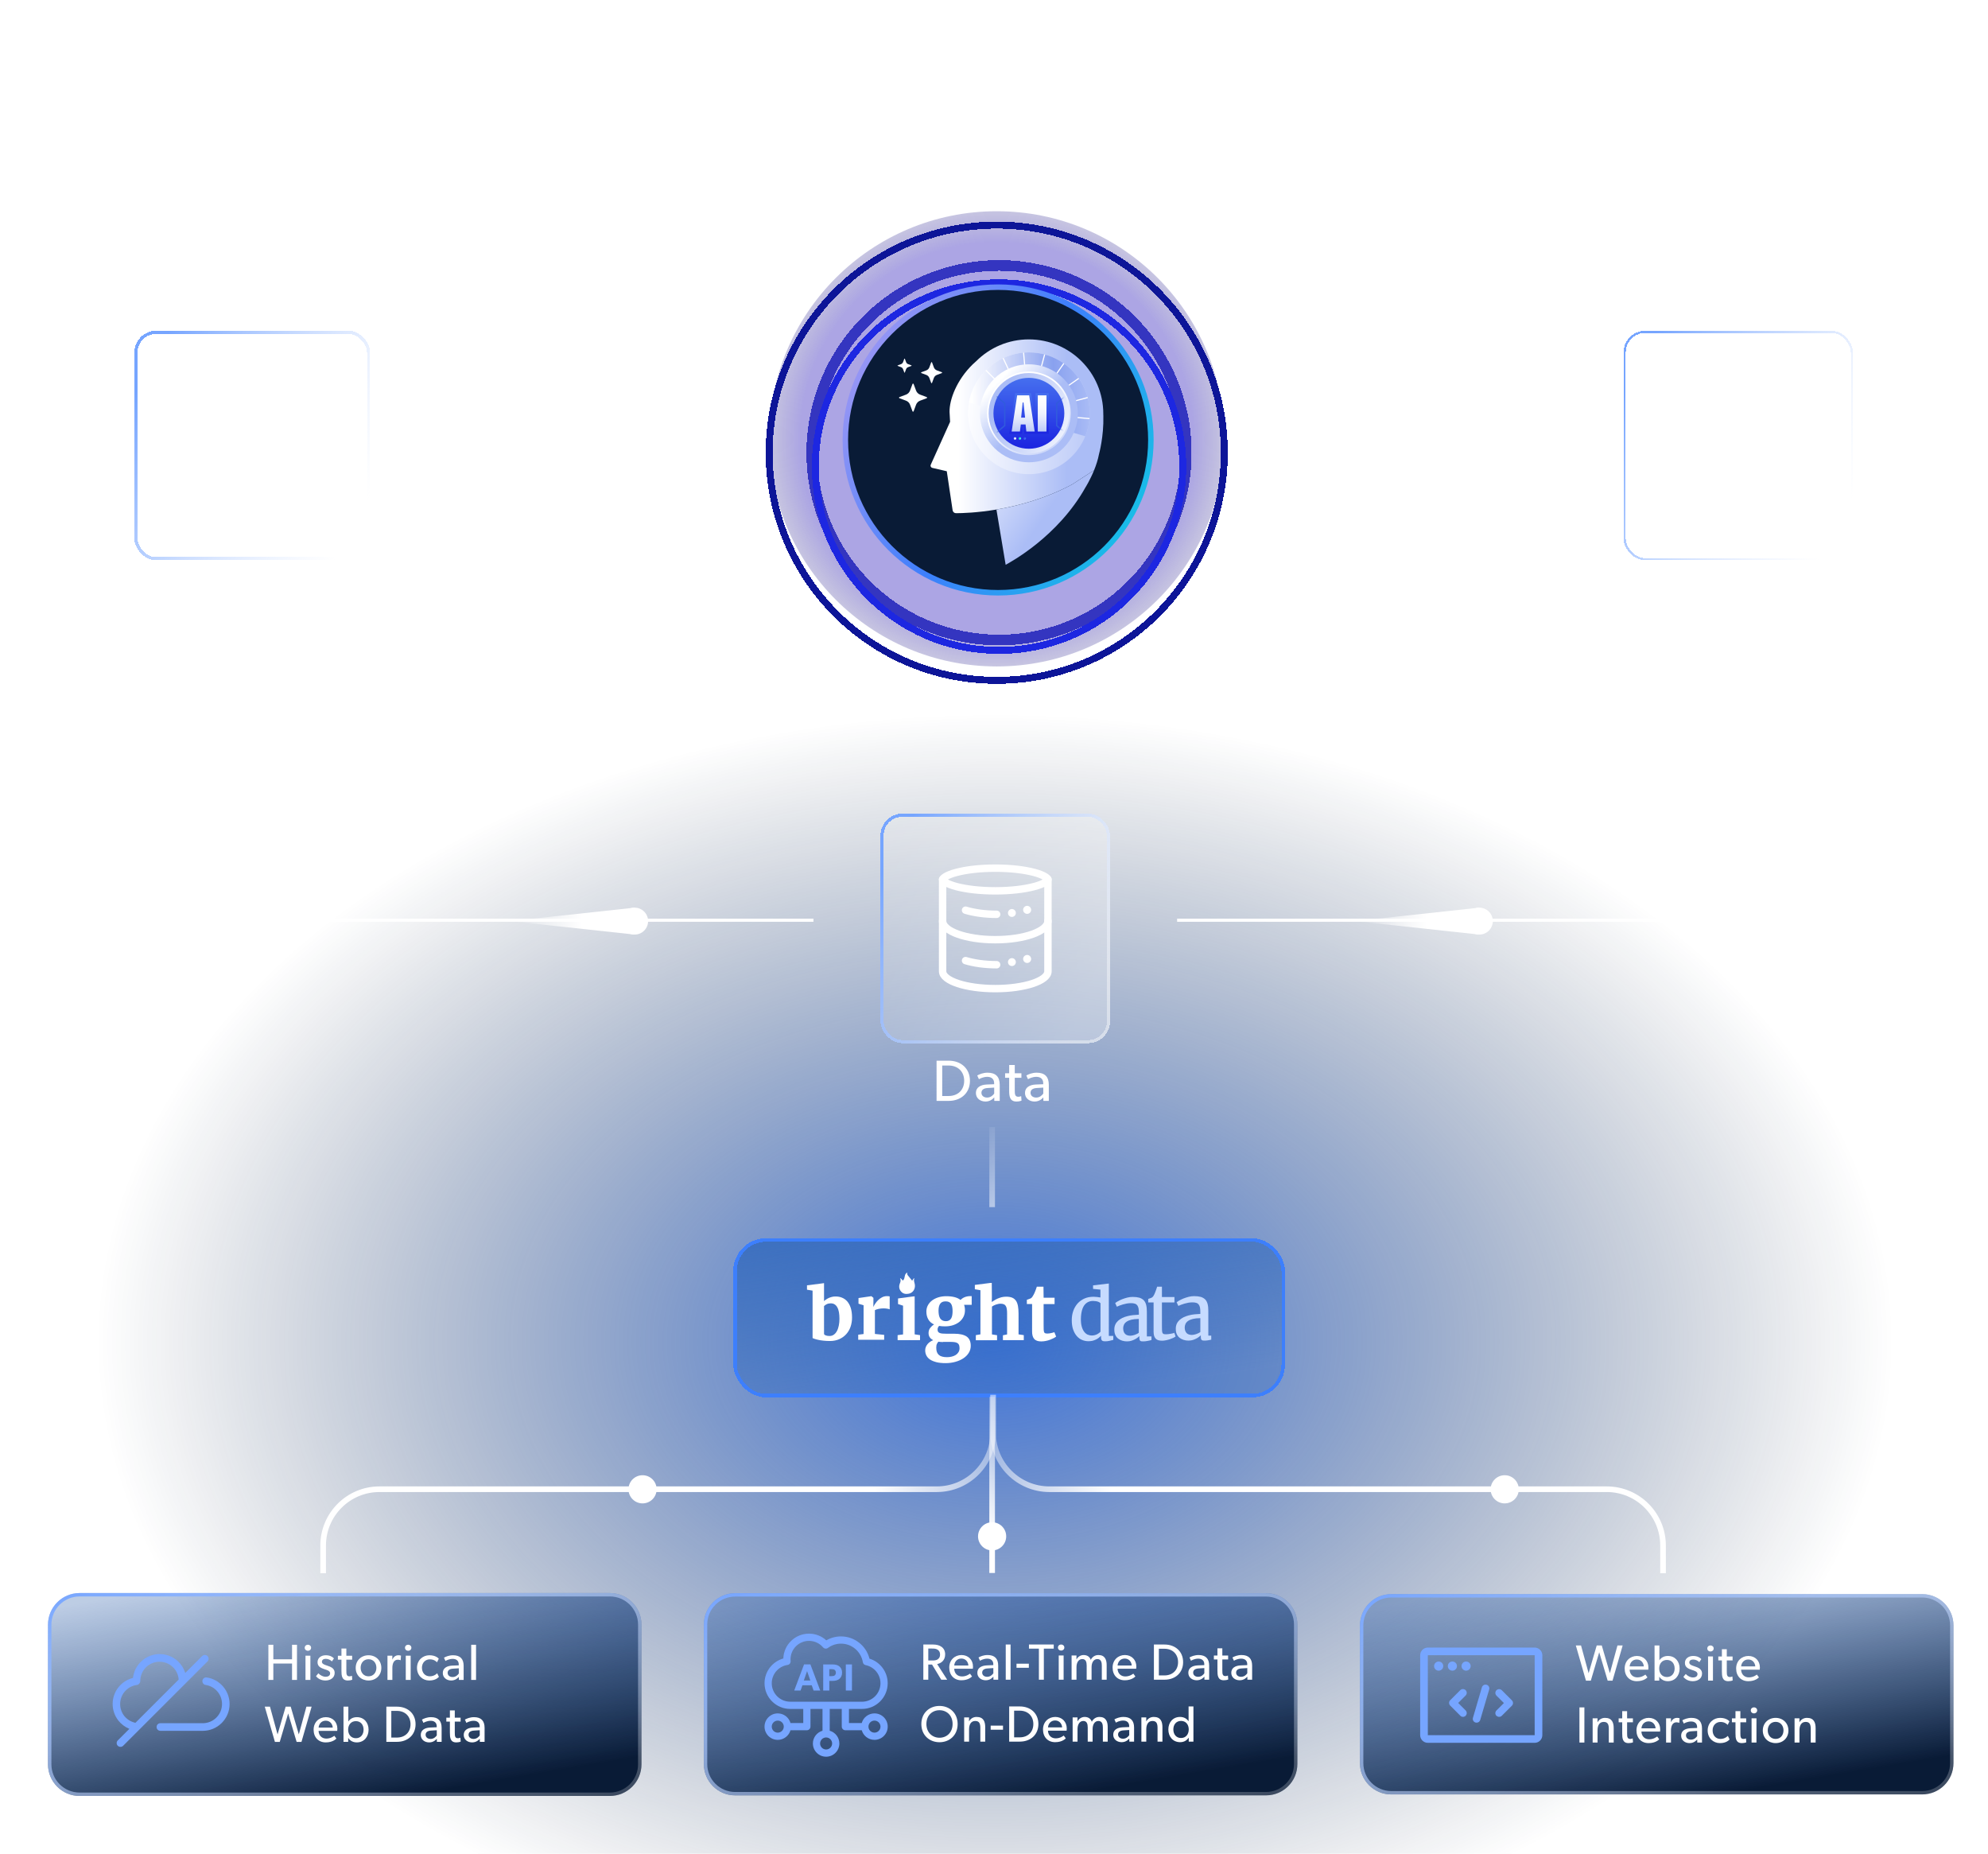 <svg width="546" height="509" viewBox="0 0 546 509" fill="none" xmlns="http://www.w3.org/2000/svg">
<g clip-path="url(#clip0_10011_6046)">
<rect width="546" height="509" fill="url(#paint0_radial_10011_6046)"/>
<g filter="url(#filter0_d_10011_6046)">
<path d="M7.75 440.69C7.75 435.891 11.641 432 16.44 432H162.06C166.859 432 170.75 435.891 170.75 440.69V479.032C170.75 483.832 166.859 487.722 162.06 487.722H16.44C11.641 487.722 7.75 483.832 7.75 479.032V440.69Z" fill="url(#paint1_linear_10011_6046)"/>
<path d="M16.44 432.468H162.06C166.601 432.468 170.282 436.149 170.282 440.69V479.032C170.282 483.573 166.601 487.254 162.06 487.254H16.44C11.899 487.254 8.218 483.573 8.218 479.032V440.69C8.218 436.149 11.899 432.468 16.44 432.468Z" stroke="url(#paint2_linear_10011_6046)" stroke-width="0.936"/>
<path d="M37.574 468.797C37.574 469.37 38.037 469.833 38.61 469.833H50.265C54.326 469.833 57.628 466.531 57.628 462.47C57.628 458.835 54.927 455.699 51.338 455.181C50.755 455.098 50.247 455.486 50.163 456.06C50.08 456.624 50.478 457.16 51.042 457.234C53.614 457.604 55.547 459.852 55.547 462.461C55.547 465.374 53.179 467.742 50.265 467.742H38.61C38.037 467.742 37.574 468.205 37.574 468.778V468.797Z" fill="#76A5FF"/>
<path d="M51.56 449.307C51.153 448.9 50.497 448.9 50.09 449.307L45.446 453.951L45.391 453.775C45.002 452.628 44.345 451.601 43.494 450.796C42.116 449.483 40.303 448.761 38.407 448.761C34.707 448.761 31.562 451.546 31.099 455.236V455.31L31.016 455.329C27.769 456.171 25.503 459.103 25.503 462.461C25.503 464.126 26.077 465.754 27.103 467.049C27.862 467.992 28.842 468.741 29.943 469.222L30.1 469.287L26.918 472.469C26.511 472.876 26.511 473.533 26.918 473.94C27.307 474.338 28.001 474.338 28.389 473.94L51.56 450.787C51.967 450.38 51.967 449.723 51.56 449.316V449.307ZM43.615 455.782L31.775 467.622H31.71C30.507 467.345 29.471 466.706 28.713 465.772C27.973 464.838 27.566 463.672 27.566 462.479C27.566 459.824 29.555 457.567 32.191 457.234C32.69 457.17 33.097 456.679 33.097 456.143C33.097 453.229 35.465 450.861 38.379 450.861C39.739 450.861 41.043 451.379 42.033 452.323C42.967 453.201 43.522 454.367 43.633 455.699V455.754L43.596 455.791L43.615 455.782Z" fill="#76A5FF"/>
<path d="M76.135 455.861H74.777V451.353H69.639V455.861H68.281V446.201H69.639V450.191H74.777V446.201H76.135V455.861ZM80.011 447.027C80.011 447.503 79.647 447.853 79.143 447.853C78.625 447.853 78.261 447.503 78.261 447.027C78.261 446.551 78.625 446.201 79.143 446.201C79.647 446.201 80.011 446.551 80.011 447.027ZM79.815 455.861H78.471V449.211H79.815V455.861ZM86.484 453.915C86.484 455.343 85.238 456.015 83.95 456.015C82.83 456.015 81.92 455.553 81.36 454.825L82.004 454.041C82.564 454.629 83.348 454.993 83.964 454.993C84.58 454.993 85.238 454.769 85.238 454.041C85.238 453.313 84.188 453.089 83.74 452.935C82.76 452.599 81.78 452.249 81.78 450.989C81.78 449.757 82.844 449.085 84.02 449.085C85.196 449.085 85.868 449.505 86.288 449.953L85.728 450.779C85.336 450.373 84.692 450.065 84.048 450.065C83.404 450.065 82.984 450.345 82.984 450.891C82.984 451.437 83.628 451.675 84.286 451.885C84.65 452.011 84.902 452.095 85.182 452.207C85.924 452.515 86.484 453.047 86.484 453.915ZM91.315 455.791C90.965 455.945 90.559 456.015 90.097 456.015C88.431 456.015 88.347 454.643 88.347 453.341V450.303H87.367V449.225H88.347V447.237H89.691V449.225H91.287V450.303H89.691V453.313C89.691 453.873 89.705 454.251 89.859 454.531C89.985 454.741 90.167 454.867 90.545 454.867C90.937 454.867 91.231 454.713 91.231 454.713L91.315 455.791ZM99.302 452.557C99.302 454.629 97.762 456.015 95.788 456.015C93.8 456.015 92.26 454.629 92.26 452.557C92.26 450.499 93.8 449.085 95.788 449.085C97.762 449.085 99.302 450.499 99.302 452.557ZM97.944 452.515C97.944 451.213 97.118 450.177 95.788 450.177C94.444 450.177 93.618 451.213 93.618 452.515C93.618 453.831 94.444 454.867 95.788 454.867C97.118 454.867 97.944 453.831 97.944 452.515ZM104.696 449.197L104.612 450.443H104.556C104.43 450.387 104.192 450.303 103.828 450.303C102.624 450.303 102.33 451.577 102.33 452.543V455.861H100.986V449.211H102.33L102.316 450.233H102.358C102.68 449.477 103.282 449.085 103.996 449.085C104.444 449.085 104.696 449.197 104.696 449.197ZM107.552 447.027C107.552 447.503 107.188 447.853 106.684 447.853C106.166 447.853 105.802 447.503 105.802 447.027C105.802 446.551 106.166 446.201 106.684 446.201C107.188 446.201 107.552 446.551 107.552 447.027ZM107.356 455.861H106.012V449.211H107.356V455.861ZM115.116 455.007C114.92 455.203 114.234 456.015 112.456 456.015C110.664 456.015 109.096 454.671 109.096 452.543C109.096 450.401 110.734 449.085 112.498 449.085C114.276 449.085 115.004 449.953 115.074 450.037L114.598 451.017C114.374 450.793 113.786 450.205 112.61 450.205C111.434 450.205 110.454 451.101 110.454 452.501C110.454 453.901 111.322 454.867 112.61 454.867C113.912 454.867 114.64 454.027 114.64 454.027L115.116 455.007ZM121.908 455.861H120.606L120.592 455.021C120.326 455.301 119.696 456.015 118.478 456.015C117.246 456.015 116.182 455.245 116.182 453.957C116.182 452.655 117.246 451.997 118.786 451.927L120.564 451.857V451.591C120.564 450.583 119.878 450.079 118.912 450.079C117.946 450.079 117.134 450.513 116.91 450.653L116.504 449.757C116.994 449.477 117.89 449.085 118.996 449.085C120.942 449.085 121.908 450.065 121.908 451.997V455.861ZM120.578 452.669L119.024 452.767C117.946 452.823 117.512 453.285 117.512 453.915C117.512 454.545 118.002 455.063 118.884 455.063C119.752 455.063 120.326 454.475 120.578 454.097V452.669ZM125.313 455.861H123.983V446.201H125.313V455.861ZM80.153 463.201L77.367 472.875H76.037L73.713 465.063L71.403 472.875H70.073L67.287 463.201H68.715L70.801 470.817L73.027 463.201H74.413L76.639 470.817L78.725 463.201H80.153ZM87.226 469.263C87.226 469.515 87.184 469.851 87.184 469.851H82.06C82.13 471.167 82.97 471.965 84.202 471.965C85.448 471.965 86.246 471.293 86.4 471.195L86.96 471.965C86.876 472.035 86.022 473.015 84.034 473.015C82.06 473.015 80.702 471.643 80.702 469.529C80.702 467.429 82.228 466.085 84.076 466.085C85.924 466.085 87.226 467.401 87.226 469.263ZM85.952 468.955C85.938 468.213 85.378 467.051 84.034 467.051C82.704 467.051 82.116 468.157 82.074 468.955H85.952ZM95.798 469.529C95.798 471.503 94.538 473.015 92.564 473.015C91.598 473.015 90.772 472.623 90.226 471.811H90.198V472.861H88.91V463.201H90.24V467.247H90.268C90.744 466.519 91.542 466.085 92.592 466.085C94.538 466.085 95.798 467.569 95.798 469.529ZM94.426 469.515C94.426 468.185 93.642 467.177 92.312 467.177C90.982 467.177 90.184 468.185 90.184 469.515C90.184 470.845 90.982 471.867 92.312 471.867C93.642 471.867 94.426 470.845 94.426 469.515ZM108.704 468.031C108.704 471.027 106.492 472.861 103.594 472.861H100.682V463.201H103.594C106.492 463.201 108.704 465.035 108.704 468.031ZM107.318 468.031C107.318 465.805 105.778 464.363 103.594 464.363H102.04V471.685H103.594C105.778 471.685 107.318 470.257 107.318 468.031ZM115.859 472.861H114.557L114.543 472.021C114.277 472.301 113.647 473.015 112.429 473.015C111.197 473.015 110.133 472.245 110.133 470.957C110.133 469.655 111.197 468.997 112.737 468.927L114.515 468.857V468.591C114.515 467.583 113.829 467.079 112.863 467.079C111.897 467.079 111.085 467.513 110.861 467.653L110.455 466.757C110.945 466.477 111.841 466.085 112.947 466.085C114.893 466.085 115.859 467.065 115.859 468.997V472.861ZM114.529 469.669L112.975 469.767C111.897 469.823 111.463 470.285 111.463 470.915C111.463 471.545 111.953 472.063 112.835 472.063C113.703 472.063 114.277 471.475 114.529 471.097V469.669ZM121.098 472.791C120.748 472.945 120.342 473.015 119.88 473.015C118.214 473.015 118.13 471.643 118.13 470.341V467.303H117.15V466.225H118.13V464.237H119.474V466.225H121.07V467.303H119.474V470.313C119.474 470.873 119.488 471.251 119.642 471.531C119.768 471.741 119.95 471.867 120.328 471.867C120.72 471.867 121.014 471.713 121.014 471.713L121.098 472.791ZM127.658 472.861H126.356L126.342 472.021C126.076 472.301 125.446 473.015 124.228 473.015C122.996 473.015 121.932 472.245 121.932 470.957C121.932 469.655 122.996 468.997 124.536 468.927L126.314 468.857V468.591C126.314 467.583 125.628 467.079 124.662 467.079C123.696 467.079 122.884 467.513 122.66 467.653L122.254 466.757C122.744 466.477 123.64 466.085 124.746 466.085C126.692 466.085 127.658 467.065 127.658 468.997V472.861ZM126.328 469.669L124.774 469.767C123.696 469.823 123.262 470.285 123.262 470.915C123.262 471.545 123.752 472.063 124.634 472.063C125.502 472.063 126.076 471.475 126.328 471.097V469.669Z" fill="white"/>
</g>
<g filter="url(#filter1_d_10011_6046)">
<path d="M187.947 440.698C187.947 435.953 191.794 432.106 196.539 432.106H342.356C347.101 432.106 350.947 435.953 350.947 440.698V479.025C350.947 483.77 347.101 487.616 342.356 487.616H196.539C191.794 487.616 187.947 483.77 187.947 479.025V440.698Z" fill="url(#paint3_linear_10011_6046)"/>
<path d="M196.539 432.569H342.356C346.845 432.569 350.485 436.208 350.485 440.698V479.025C350.485 483.514 346.845 487.153 342.356 487.153H196.539C192.049 487.153 188.41 483.514 188.41 479.025V440.698C188.41 436.208 192.049 432.569 196.539 432.569Z" stroke="url(#paint4_linear_10011_6046)" stroke-width="0.925"/>
<g clip-path="url(#clip1_10011_6046)">
<path d="M228.615 458.83H226.933V451.665H228.615V458.83Z" fill="#76A5FF"/>
<path d="M225.903 453.918C225.903 454.687 225.633 455.237 225.156 455.642C224.678 456.037 224.024 456.182 223.287 456.182H222.404V458.83H220.722V451.665H223.287C224.024 451.665 224.678 451.811 225.156 452.205C225.633 452.6 225.903 453.15 225.903 453.918ZM224.2 453.918C224.2 453.555 224.055 453.306 223.858 453.16C223.65 453.015 223.411 452.963 223.048 452.963H222.394V454.884H223.048C223.411 454.884 223.65 454.832 223.858 454.687C224.055 454.541 224.2 454.282 224.2 453.918Z" fill="#76A5FF"/>
<path d="M219.905 458.83H218.078L217.569 457.387H215.014L214.506 458.83H212.761L215.461 451.655H217.205L219.905 458.83ZM217.185 456.078L216.292 453.503L215.399 456.078H217.185Z" fill="#76A5FF"/>
<path d="M234.801 465.11C233.141 465.11 231.737 466.23 231.305 467.753H227.796V463.884H231.377C235.268 463.884 238.432 460.719 238.432 456.829C238.432 453.711 236.363 450.97 233.426 450.078C232.538 446.523 229.328 443.973 225.612 443.973C224.171 443.973 222.791 444.344 221.573 445.054C220.288 443.874 218.596 443.211 216.82 443.211C213.007 443.211 209.892 446.25 209.768 450.032C206.75 450.875 204.607 453.637 204.607 456.829C204.607 460.72 207.773 463.884 211.662 463.884H215.245V467.753H211.736C211.303 466.23 209.901 465.11 208.24 465.11C206.237 465.11 204.605 466.74 204.605 468.745C204.605 470.749 206.235 472.379 208.24 472.379C209.9 472.379 211.303 471.259 211.736 469.736H216.234C216.782 469.736 217.226 469.292 217.226 468.745V463.884H220.53V469.874C219.007 470.307 217.886 471.709 217.886 473.371C217.886 475.375 219.517 477.005 221.521 477.005C223.526 477.005 225.156 475.375 225.156 473.371C225.156 471.711 224.037 470.307 222.512 469.874V463.884H225.817V468.745C225.817 469.292 226.26 469.736 226.808 469.736H231.308C231.74 471.259 233.142 472.379 234.804 472.379C236.808 472.379 238.439 470.749 238.439 468.745C238.439 466.74 236.808 465.11 234.804 465.11H234.801ZM208.241 470.395C207.33 470.395 206.589 469.654 206.589 468.743C206.589 467.832 207.33 467.091 208.241 467.091C209.152 467.091 209.893 467.832 209.893 468.743C209.893 469.654 209.152 470.395 208.241 470.395ZM223.173 473.369C223.173 474.28 222.432 475.021 221.521 475.021C220.61 475.021 219.869 474.28 219.869 473.369C219.869 472.458 220.61 471.717 221.521 471.717C222.432 471.717 223.173 472.458 223.173 473.369ZM211.662 461.902C208.864 461.902 206.589 459.627 206.589 456.829C206.589 454.329 208.452 452.17 210.924 451.81C211.445 451.734 211.816 451.262 211.767 450.738C211.753 450.584 211.745 450.425 211.745 450.268C211.745 447.47 214.022 445.195 216.818 445.195C218.311 445.195 219.718 445.844 220.679 446.975C221.018 447.371 221.604 447.439 222.023 447.131C223.063 446.363 224.304 445.957 225.614 445.957C228.628 445.957 231.135 448.169 231.604 451.047C231.67 451.454 231.981 451.777 232.386 451.859C234.741 452.336 236.45 454.427 236.45 456.832C236.45 459.63 234.175 461.905 231.377 461.905H211.662V461.902ZM234.801 470.395C233.89 470.395 233.149 469.654 233.149 468.743C233.149 467.832 233.89 467.091 234.801 467.091C235.712 467.091 236.453 467.832 236.453 468.743C236.453 469.654 235.712 470.395 234.801 470.395Z" fill="#76A5FF"/>
</g>
<path d="M254.775 455.861H253.137L250.617 451.703H249.581V455.861H248.223V446.201H250.953C252.675 446.201 254.215 446.999 254.215 448.917C254.215 450.611 253.039 451.367 252.017 451.563L254.775 455.861ZM252.815 448.945C252.815 448.371 252.633 447.965 252.199 447.657C251.765 447.335 251.247 447.307 250.575 447.307H249.581V450.583H250.575C251.247 450.583 251.765 450.555 252.199 450.247C252.633 449.925 252.815 449.533 252.815 448.945ZM261.863 452.263C261.863 452.515 261.821 452.851 261.821 452.851H256.697C256.767 454.167 257.607 454.965 258.839 454.965C260.085 454.965 260.883 454.293 261.037 454.195L261.597 454.965C261.513 455.035 260.659 456.015 258.671 456.015C256.697 456.015 255.339 454.643 255.339 452.529C255.339 450.429 256.865 449.085 258.713 449.085C260.561 449.085 261.863 450.401 261.863 452.263ZM260.589 451.955C260.575 451.213 260.015 450.051 258.671 450.051C257.341 450.051 256.753 451.157 256.711 451.955H260.589ZM268.78 455.861H267.478L267.464 455.021C267.198 455.301 266.568 456.015 265.35 456.015C264.118 456.015 263.054 455.245 263.054 453.957C263.054 452.655 264.118 451.997 265.658 451.927L267.436 451.857V451.591C267.436 450.583 266.75 450.079 265.784 450.079C264.818 450.079 264.006 450.513 263.782 450.653L263.376 449.757C263.866 449.477 264.762 449.085 265.868 449.085C267.814 449.085 268.78 450.065 268.78 451.997V455.861ZM267.45 452.669L265.896 452.767C264.818 452.823 264.384 453.285 264.384 453.915C264.384 454.545 264.874 455.063 265.756 455.063C266.624 455.063 267.198 454.475 267.45 454.097V452.669ZM272.184 455.861H270.854V446.201H272.184V455.861ZM277.201 452.585H273.813V451.465H277.201V452.585ZM284.035 447.335H281.319V455.861H279.961V447.335H277.231V446.201H284.035V447.335ZM286.947 447.027C286.947 447.503 286.583 447.853 286.079 447.853C285.561 447.853 285.197 447.503 285.197 447.027C285.197 446.551 285.561 446.201 286.079 446.201C286.583 446.201 286.947 446.551 286.947 447.027ZM286.751 455.861H285.407V449.211H286.751V455.861ZM298.572 455.861H297.242V451.983C297.242 451.213 297.102 450.191 296.024 450.191C294.96 450.191 294.428 451.213 294.428 452.403V455.861H293.084V451.983C293.084 451.003 292.846 450.191 291.88 450.191C290.816 450.191 290.284 451.213 290.284 452.403V455.861H288.94V449.211H290.284L290.27 450.261H290.312C290.62 449.645 291.348 449.085 292.23 449.085C293.21 449.085 293.896 449.533 294.204 450.401C294.652 449.561 295.38 449.085 296.318 449.085C298.096 449.085 298.572 450.387 298.572 451.829V455.861ZM306.725 452.263C306.725 452.515 306.683 452.851 306.683 452.851H301.559C301.629 454.167 302.469 454.965 303.701 454.965C304.947 454.965 305.745 454.293 305.899 454.195L306.459 454.965C306.375 455.035 305.521 456.015 303.533 456.015C301.559 456.015 300.201 454.643 300.201 452.529C300.201 450.429 301.727 449.085 303.575 449.085C305.423 449.085 306.725 450.401 306.725 452.263ZM305.451 451.955C305.437 451.213 304.877 450.051 303.533 450.051C302.203 450.051 301.615 451.157 301.573 451.955H305.451ZM319.57 451.031C319.57 454.027 317.358 455.861 314.46 455.861H311.548V446.201H314.46C317.358 446.201 319.57 448.035 319.57 451.031ZM318.184 451.031C318.184 448.805 316.644 447.363 314.46 447.363H312.906V454.685H314.46C316.644 454.685 318.184 453.257 318.184 451.031ZM326.726 455.861H325.424L325.41 455.021C325.144 455.301 324.514 456.015 323.296 456.015C322.064 456.015 321 455.245 321 453.957C321 452.655 322.064 451.997 323.604 451.927L325.382 451.857V451.591C325.382 450.583 324.696 450.079 323.73 450.079C322.764 450.079 321.952 450.513 321.728 450.653L321.322 449.757C321.812 449.477 322.708 449.085 323.814 449.085C325.76 449.085 326.726 450.065 326.726 451.997V455.861ZM325.396 452.669L323.842 452.767C322.764 452.823 322.33 453.285 322.33 453.915C322.33 454.545 322.82 455.063 323.702 455.063C324.57 455.063 325.144 454.475 325.396 454.097V452.669ZM331.964 455.791C331.614 455.945 331.208 456.015 330.746 456.015C329.08 456.015 328.996 454.643 328.996 453.341V450.303H328.016V449.225H328.996V447.237H330.34V449.225H331.936V450.303H330.34V453.313C330.34 453.873 330.354 454.251 330.508 454.531C330.634 454.741 330.816 454.867 331.194 454.867C331.586 454.867 331.88 454.713 331.88 454.713L331.964 455.791ZM338.524 455.861H337.222L337.208 455.021C336.942 455.301 336.312 456.015 335.094 456.015C333.862 456.015 332.798 455.245 332.798 453.957C332.798 452.655 333.862 451.997 335.402 451.927L337.18 451.857V451.591C337.18 450.583 336.494 450.079 335.528 450.079C334.562 450.079 333.75 450.513 333.526 450.653L333.12 449.757C333.61 449.477 334.506 449.085 335.612 449.085C337.558 449.085 338.524 450.065 338.524 451.997V455.861ZM337.194 452.669L335.64 452.767C334.562 452.823 334.128 453.285 334.128 453.915C334.128 454.545 334.618 455.063 335.5 455.063C336.368 455.063 336.942 454.475 337.194 454.097V452.669ZM257.645 468.045C257.645 471.139 255.377 473.029 252.661 473.029C249.945 473.029 247.677 471.139 247.677 468.045C247.677 464.951 249.945 463.061 252.661 463.061C255.377 463.061 257.645 464.951 257.645 468.045ZM256.259 468.017C256.259 465.651 254.635 464.237 252.661 464.237C250.687 464.237 249.063 465.651 249.063 468.017C249.063 470.369 250.701 471.797 252.661 471.797C254.635 471.797 256.259 470.369 256.259 468.017ZM265.219 472.861H263.875V469.151C263.875 468.031 263.679 467.191 262.489 467.191C261.243 467.191 260.781 468.241 260.781 469.515V472.861H259.437V466.211H260.781L260.767 467.261H260.809C261.159 466.603 261.873 466.085 262.839 466.085C264.729 466.085 265.219 467.331 265.219 468.927V472.861ZM270.105 469.585H266.717V468.465H270.105V469.585ZM279.821 468.031C279.821 471.027 277.609 472.861 274.711 472.861H271.799V463.201H274.711C277.609 463.201 279.821 465.035 279.821 468.031ZM278.435 468.031C278.435 465.805 276.895 464.363 274.711 464.363H273.157V471.685H274.711C276.895 471.685 278.435 470.257 278.435 468.031ZM287.613 469.263C287.613 469.515 287.571 469.851 287.571 469.851H282.447C282.517 471.167 283.357 471.965 284.589 471.965C285.835 471.965 286.633 471.293 286.787 471.195L287.347 471.965C287.263 472.035 286.409 473.015 284.421 473.015C282.447 473.015 281.089 471.643 281.089 469.529C281.089 467.429 282.615 466.085 284.463 466.085C286.311 466.085 287.613 467.401 287.613 469.263ZM286.339 468.955C286.325 468.213 285.765 467.051 284.421 467.051C283.091 467.051 282.503 468.157 282.461 468.955H286.339ZM298.859 472.861H297.529V468.983C297.529 468.213 297.389 467.191 296.311 467.191C295.247 467.191 294.715 468.213 294.715 469.403V472.861H293.371V468.983C293.371 468.003 293.133 467.191 292.167 467.191C291.103 467.191 290.571 468.213 290.571 469.403V472.861H289.227V466.211H290.571L290.557 467.261H290.599C290.907 466.645 291.635 466.085 292.517 466.085C293.497 466.085 294.183 466.533 294.491 467.401C294.939 466.561 295.667 466.085 296.605 466.085C298.383 466.085 298.859 467.387 298.859 468.829V472.861ZM306.103 472.861H304.801L304.787 472.021C304.521 472.301 303.891 473.015 302.673 473.015C301.441 473.015 300.377 472.245 300.377 470.957C300.377 469.655 301.441 468.997 302.981 468.927L304.759 468.857V468.591C304.759 467.583 304.073 467.079 303.107 467.079C302.141 467.079 301.329 467.513 301.105 467.653L300.699 466.757C301.189 466.477 302.085 466.085 303.191 466.085C305.137 466.085 306.103 467.065 306.103 468.997V472.861ZM304.773 469.669L303.219 469.767C302.141 469.823 301.707 470.285 301.707 470.915C301.707 471.545 302.197 472.063 303.079 472.063C303.947 472.063 304.521 471.475 304.773 471.097V469.669ZM313.89 472.861H312.546V469.151C312.546 468.031 312.35 467.191 311.16 467.191C309.914 467.191 309.452 468.241 309.452 469.515V472.861H308.108V466.211H309.452L309.438 467.261H309.48C309.83 466.603 310.544 466.085 311.51 466.085C313.4 466.085 313.89 467.331 313.89 468.927V472.861ZM322.402 472.861H321.114V471.797H321.086C320.54 472.609 319.714 473.015 318.748 473.015C316.774 473.015 315.514 471.503 315.514 469.529C315.514 467.569 316.774 466.085 318.72 466.085C319.798 466.085 320.582 466.561 321.044 467.247H321.072V463.201H322.402V472.861ZM321.114 469.515C321.114 468.185 320.33 467.177 319 467.177C317.67 467.177 316.886 468.185 316.886 469.515C316.886 470.845 317.67 471.867 319 471.867C320.33 471.867 321.114 470.845 321.114 469.515Z" fill="white"/>
</g>
<g filter="url(#filter2_d_10011_6046)">
<path d="M368.145 440.953C368.145 436.208 371.991 432.361 376.736 432.361H522.553C527.298 432.361 531.145 436.208 531.145 440.953V478.77C531.145 483.515 527.298 487.361 522.553 487.361H376.736C371.991 487.361 368.145 483.515 368.145 478.77V440.953Z" fill="url(#paint5_linear_10011_6046)"/>
<path d="M376.736 432.824H522.553C527.043 432.824 530.682 436.463 530.682 440.953V478.77C530.682 483.259 527.043 486.899 522.553 486.899H376.736C372.247 486.899 368.608 483.259 368.608 478.77V440.953C368.608 436.463 372.247 432.824 376.736 432.824Z" stroke="url(#paint6_linear_10011_6046)" stroke-width="0.925"/>
<path d="M389.758 453.377C390.451 453.377 391.014 452.815 391.014 452.122C391.014 451.428 390.451 450.866 389.758 450.866C389.064 450.866 388.502 451.428 388.502 452.122C388.502 452.815 389.064 453.377 389.758 453.377Z" fill="#76A5FF"/>
<path d="M393.525 453.377C394.218 453.377 394.78 452.815 394.78 452.122C394.78 451.428 394.218 450.866 393.525 450.866C392.831 450.866 392.269 451.428 392.269 452.122C392.269 452.815 392.831 453.377 393.525 453.377Z" fill="#76A5FF"/>
<path d="M397.292 453.377C397.985 453.377 398.547 452.815 398.547 452.122C398.547 451.428 397.985 450.866 397.292 450.866C396.598 450.866 396.036 451.428 396.036 452.122C396.036 452.815 396.598 453.377 397.292 453.377Z" fill="#76A5FF"/>
<path d="M395.707 465.76C395.908 465.961 396.171 466.061 396.435 466.061C396.699 466.061 396.963 465.961 397.163 465.76C397.565 465.358 397.565 464.693 397.163 464.291L395.117 462.244L397.163 460.197C397.565 459.796 397.565 459.13 397.163 458.728C396.762 458.327 396.096 458.327 395.694 458.728L392.919 461.503C392.718 461.704 392.618 461.968 392.618 462.232C392.618 462.495 392.731 462.772 392.919 462.96L395.694 465.735L395.707 465.76Z" fill="#76A5FF"/>
<path d="M405.641 465.76C405.841 465.961 406.105 466.061 406.369 466.061C406.633 466.061 406.896 465.961 407.097 465.76L409.872 462.985C410.073 462.784 410.174 462.52 410.174 462.257C410.174 461.993 410.061 461.717 409.872 461.529L407.097 458.754C406.695 458.352 406.03 458.352 405.628 458.754C405.226 459.155 405.226 459.821 405.628 460.223L407.675 462.269L405.628 464.316C405.226 464.718 405.226 465.383 405.628 465.785L405.641 465.76Z" fill="#76A5FF"/>
<path d="M399.888 467.618C399.988 467.643 400.089 467.656 400.177 467.656C400.629 467.656 401.043 467.367 401.169 466.915L403.63 458.54C403.793 457.987 403.479 457.41 402.927 457.246C402.374 457.083 401.797 457.397 401.633 457.95L399.172 466.325C399.009 466.877 399.323 467.455 399.875 467.618H399.888Z" fill="#76A5FF"/>
<path d="M417.177 449.142V454.605V471.09C417.177 471.671 416.707 472.141 416.126 472.141H398.677H386.779C386.198 472.141 385.727 471.671 385.727 471.09V449.142C385.727 448.562 386.198 448.091 386.779 448.091H416.126C416.707 448.091 417.177 448.562 417.177 449.142Z" stroke="#76A5FF" stroke-width="2.102" stroke-linecap="round" stroke-linejoin="round"/>
<path d="M440.292 446.456L437.506 456.13H436.176L433.852 448.318L431.542 456.13H430.212L427.426 446.456H428.854L430.94 454.072L433.166 446.456H434.552L436.778 454.072L438.864 446.456H440.292ZM447.365 452.518C447.365 452.77 447.323 453.106 447.323 453.106H442.199C442.269 454.422 443.109 455.22 444.341 455.22C445.587 455.22 446.385 454.548 446.539 454.45L447.099 455.22C447.015 455.29 446.161 456.27 444.173 456.27C442.199 456.27 440.841 454.898 440.841 452.784C440.841 450.684 442.367 449.34 444.215 449.34C446.063 449.34 447.365 450.656 447.365 452.518ZM446.091 452.21C446.077 451.468 445.517 450.306 444.173 450.306C442.843 450.306 442.255 451.412 442.213 452.21H446.091ZM455.937 452.784C455.937 454.758 454.677 456.27 452.703 456.27C451.737 456.27 450.911 455.878 450.365 455.066H450.337V456.116H449.049V446.456H450.379V450.502H450.407C450.883 449.774 451.681 449.34 452.731 449.34C454.677 449.34 455.937 450.824 455.937 452.784ZM454.565 452.77C454.565 451.44 453.781 450.432 452.451 450.432C451.121 450.432 450.323 451.44 450.323 452.77C450.323 454.1 451.121 455.122 452.451 455.122C453.781 455.122 454.565 454.1 454.565 452.77ZM462.093 454.17C462.093 455.598 460.847 456.27 459.559 456.27C458.439 456.27 457.529 455.808 456.969 455.08L457.613 454.296C458.173 454.884 458.957 455.248 459.573 455.248C460.189 455.248 460.847 455.024 460.847 454.296C460.847 453.568 459.797 453.344 459.349 453.19C458.369 452.854 457.389 452.504 457.389 451.244C457.389 450.012 458.453 449.34 459.629 449.34C460.805 449.34 461.477 449.76 461.897 450.208L461.337 451.034C460.945 450.628 460.301 450.32 459.657 450.32C459.013 450.32 458.593 450.6 458.593 451.146C458.593 451.692 459.237 451.93 459.895 452.14C460.259 452.266 460.511 452.35 460.791 452.462C461.533 452.77 462.093 453.302 462.093 454.17ZM465.285 447.282C465.285 447.758 464.921 448.108 464.417 448.108C463.899 448.108 463.535 447.758 463.535 447.282C463.535 446.806 463.899 446.456 464.417 446.456C464.921 446.456 465.285 446.806 465.285 447.282ZM465.089 456.116H463.745V449.466H465.089V456.116ZM470.512 456.046C470.162 456.2 469.756 456.27 469.294 456.27C467.628 456.27 467.544 454.898 467.544 453.596V450.558H466.564V449.48H467.544V447.492H468.888V449.48H470.484V450.558H468.888V453.568C468.888 454.128 468.902 454.506 469.056 454.786C469.182 454.996 469.364 455.122 469.742 455.122C470.134 455.122 470.428 454.968 470.428 454.968L470.512 456.046ZM477.982 452.518C477.982 452.77 477.94 453.106 477.94 453.106H472.816C472.886 454.422 473.726 455.22 474.958 455.22C476.204 455.22 477.002 454.548 477.156 454.45L477.716 455.22C477.632 455.29 476.778 456.27 474.79 456.27C472.816 456.27 471.458 454.898 471.458 452.784C471.458 450.684 472.984 449.34 474.832 449.34C476.68 449.34 477.982 450.656 477.982 452.518ZM476.708 452.21C476.694 451.468 476.134 450.306 474.79 450.306C473.46 450.306 472.872 451.412 472.83 452.21H476.708ZM429.778 473.116H428.42V463.456H429.778V473.116ZM437.829 473.116H436.485V469.406C436.485 468.286 436.289 467.446 435.099 467.446C433.853 467.446 433.391 468.496 433.391 469.77V473.116H432.047V466.466H433.391L433.377 467.516H433.419C433.769 466.858 434.483 466.34 435.449 466.34C437.339 466.34 437.829 467.586 437.829 469.182V473.116ZM443.135 473.046C442.785 473.2 442.379 473.27 441.917 473.27C440.251 473.27 440.167 471.898 440.167 470.596V467.558H439.187V466.48H440.167V464.492H441.511V466.48H443.107V467.558H441.511V470.568C441.511 471.128 441.525 471.506 441.679 471.786C441.805 471.996 441.987 472.122 442.365 472.122C442.757 472.122 443.051 471.968 443.051 471.968L443.135 473.046ZM450.605 469.518C450.605 469.77 450.563 470.106 450.563 470.106H445.439C445.509 471.422 446.349 472.22 447.581 472.22C448.827 472.22 449.625 471.548 449.779 471.45L450.339 472.22C450.255 472.29 449.401 473.27 447.413 473.27C445.439 473.27 444.081 471.898 444.081 469.784C444.081 467.684 445.607 466.34 447.455 466.34C449.303 466.34 450.605 467.656 450.605 469.518ZM449.331 469.21C449.317 468.468 448.757 467.306 447.413 467.306C446.083 467.306 445.495 468.412 445.453 469.21H449.331ZM455.929 466.452L455.845 467.698H455.789C455.663 467.642 455.425 467.558 455.061 467.558C453.857 467.558 453.563 468.832 453.563 469.798V473.116H452.219V466.466H453.563L453.549 467.488H453.591C453.913 466.732 454.515 466.34 455.229 466.34C455.677 466.34 455.929 466.452 455.929 466.452ZM462.081 473.116H460.779L460.765 472.276C460.499 472.556 459.869 473.27 458.651 473.27C457.419 473.27 456.355 472.5 456.355 471.212C456.355 469.91 457.419 469.252 458.959 469.182L460.737 469.112V468.846C460.737 467.838 460.051 467.334 459.085 467.334C458.119 467.334 457.307 467.768 457.083 467.908L456.677 467.012C457.167 466.732 458.063 466.34 459.169 466.34C461.115 466.34 462.081 467.32 462.081 469.252V473.116ZM460.751 469.924L459.197 470.022C458.119 470.078 457.685 470.54 457.685 471.17C457.685 471.8 458.175 472.318 459.057 472.318C459.925 472.318 460.499 471.73 460.751 471.352V469.924ZM469.657 472.262C469.461 472.458 468.775 473.27 466.997 473.27C465.205 473.27 463.637 471.926 463.637 469.798C463.637 467.656 465.275 466.34 467.039 466.34C468.817 466.34 469.545 467.208 469.615 467.292L469.139 468.272C468.915 468.048 468.327 467.46 467.151 467.46C465.975 467.46 464.995 468.356 464.995 469.756C464.995 471.156 465.863 472.122 467.151 472.122C468.453 472.122 469.181 471.282 469.181 471.282L469.657 472.262ZM474.244 473.046C473.894 473.2 473.488 473.27 473.026 473.27C471.36 473.27 471.276 471.898 471.276 470.596V467.558H470.296V466.48H471.276V464.492H472.62V466.48H474.216V467.558H472.62V470.568C472.62 471.128 472.634 471.506 472.788 471.786C472.914 471.996 473.096 472.122 473.474 472.122C473.866 472.122 474.16 471.968 474.16 471.968L474.244 473.046ZM477.234 464.282C477.234 464.758 476.87 465.108 476.366 465.108C475.848 465.108 475.484 464.758 475.484 464.282C475.484 463.806 475.848 463.456 476.366 463.456C476.87 463.456 477.234 463.806 477.234 464.282ZM477.038 473.116H475.694V466.466H477.038V473.116ZM485.82 469.812C485.82 471.884 484.28 473.27 482.306 473.27C480.318 473.27 478.778 471.884 478.778 469.812C478.778 467.754 480.318 466.34 482.306 466.34C484.28 466.34 485.82 467.754 485.82 469.812ZM484.462 469.77C484.462 468.468 483.636 467.432 482.306 467.432C480.962 467.432 480.136 468.468 480.136 469.77C480.136 471.086 480.962 472.122 482.306 472.122C483.636 472.122 484.462 471.086 484.462 469.77ZM493.286 473.116H491.942V469.406C491.942 468.286 491.746 467.446 490.556 467.446C489.31 467.446 488.848 468.496 488.848 469.77V473.116H487.504V466.466H488.848L488.834 467.516H488.876C489.226 466.858 489.94 466.34 490.906 466.34C492.796 466.34 493.286 467.586 493.286 469.182V473.116Z" fill="white"/>
</g>
<g filter="url(#filter3_d_10011_6046)">
<rect x="36.906" y="88.217" width="64.753" height="63.031" rx="5.991" fill="url(#paint7_linear_10011_6046)" shape-rendering="crispEdges"/>
<rect x="37.337" y="88.647" width="63.892" height="62.17" rx="5.561" stroke="url(#paint8_linear_10011_6046)" stroke-width="0.861" shape-rendering="crispEdges"/>
<path d="M81.682 111.983V108.022C81.682 107.28 81.272 106.599 80.616 106.252L73.873 102.682C73.267 102.361 72.538 102.373 71.943 102.713L70.292 103.657C69.668 104.013 69.283 104.677 69.283 105.395V119.99M81.682 111.983L85.302 113.994C85.937 114.347 86.332 115.017 86.332 115.744V119.732M81.682 111.983L79.615 113.533M81.682 127.482L85.302 125.471C85.937 125.117 86.332 124.447 86.332 123.72V119.732M81.682 127.482V131.442C81.682 132.184 81.272 132.865 80.616 133.212L73.745 136.85C73.21 137.133 72.576 137.159 72.019 136.92L70.497 136.268C69.76 135.952 69.283 135.228 69.283 134.427V119.99M81.682 127.482L79.615 126.448M86.332 119.732H83.232M69.283 119.99H72.383M75.483 108.883L74.824 109.322C74.267 109.693 73.933 110.318 73.933 110.988V113.92C73.933 114.639 74.318 115.302 74.942 115.659L76.54 116.572C77.164 116.929 77.549 117.592 77.549 118.311V120.768C77.549 121.415 77.237 122.022 76.71 122.398L74.771 123.783C74.245 124.159 73.933 124.766 73.933 125.412V128.202C73.933 128.733 74.144 129.242 74.519 129.618L75.483 130.581" stroke="white" stroke-width="2.003"/>
<path d="M56.367 111.983V108.022C56.367 107.28 56.777 106.599 57.433 106.252L64.176 102.682C64.782 102.361 65.511 102.373 66.107 102.713L67.757 103.657C68.381 104.013 68.766 104.677 68.766 105.395V119.99M56.367 111.983L52.748 113.994C52.112 114.347 51.718 115.017 51.718 115.744V119.732M56.367 111.983L58.434 113.533M56.367 127.482L52.748 125.471C52.112 125.117 51.718 124.447 51.718 123.72V119.732M56.367 127.482V131.442C56.367 132.184 56.777 132.865 57.433 133.212L64.304 136.85C64.839 137.133 65.473 137.159 66.03 136.92L67.552 136.268C68.289 135.952 68.766 135.228 68.766 134.427V119.99M56.367 127.482L58.434 126.448M51.718 119.732H54.817M68.766 119.99H65.667M62.567 108.883L63.225 109.322C63.782 109.693 64.117 110.318 64.117 110.988V113.92C64.117 114.639 63.732 115.302 63.108 115.659L61.509 116.572C60.885 116.929 60.5 117.592 60.5 118.311V120.768C60.5 121.415 60.813 122.022 61.339 122.398L63.278 123.783C63.804 124.159 64.117 124.766 64.117 125.412V128.202C64.117 128.733 63.906 129.242 63.53 129.618L62.567 130.581" stroke="white" stroke-width="2.003"/>
<ellipse cx="75.483" cy="108.366" rx="2.067" ry="2.067" fill="white"/>
<circle cx="2.067" cy="2.067" r="2.067" transform="matrix(-1 0 0 1 64.633 106.3)" fill="white"/>
<circle cx="72.383" cy="119.732" r="2.067" fill="white"/>
<ellipse cx="2.067" cy="2.067" rx="2.067" ry="2.067" transform="matrix(-1 0 0 1 67.733 117.666)" fill="white"/>
<circle cx="79.615" cy="113.533" r="2.067" fill="white"/>
<ellipse cx="2.067" cy="2.067" rx="2.067" ry="2.067" transform="matrix(-1 0 0 1 60.5 111.466)" fill="white"/>
<circle cx="82.715" cy="119.732" r="2.067" fill="white"/>
<ellipse cx="2.067" cy="2.067" rx="2.067" ry="2.067" transform="matrix(-1 0 0 1 57.4 117.666)" fill="white"/>
<circle cx="79.615" cy="125.932" r="2.067" fill="white"/>
<ellipse cx="2.067" cy="2.067" rx="2.067" ry="2.067" transform="matrix(-1 0 0 1 60.5 123.865)" fill="white"/>
<ellipse cx="75.483" cy="131.098" rx="2.067" ry="2.067" fill="white"/>
<ellipse cx="2.067" cy="2.067" rx="2.067" ry="2.067" transform="matrix(-1 0 0 1 64.633 129.031)" fill="white"/>
</g>
<path d="M43.996 169.692H42.268L41.132 166.812H36.396L35.26 169.692H33.628L38.124 158.62H39.484L43.996 169.692ZM40.7 165.516L38.764 160.556L36.828 165.516H40.7ZM47.01 169.692H45.49V158.652H47.01V169.692ZM56.887 168.092C56.887 169.772 56.615 170.7 56.055 171.372C55.495 172.06 54.551 172.828 52.663 172.828C50.791 172.828 49.495 171.852 49.271 171.692L49.991 170.62C50.391 170.972 51.575 171.58 52.711 171.58C54.647 171.58 55.367 170.412 55.367 168.62V168.236H55.335C54.823 169.004 53.959 169.596 52.679 169.596C50.727 169.596 49.015 168.188 49.015 165.772C49.015 163.356 50.727 161.948 52.679 161.948C54.007 161.948 54.887 162.588 55.335 163.292H55.383L55.367 162.092H56.887V168.092ZM55.415 165.772C55.415 164.332 54.567 163.18 52.999 163.18C51.447 163.18 50.583 164.332 50.583 165.772C50.583 167.212 51.447 168.348 52.999 168.348C54.567 168.348 55.415 167.212 55.415 165.772ZM66.868 165.916C66.868 168.284 65.108 169.868 62.852 169.868C60.58 169.868 58.819 168.284 58.819 165.916C58.819 163.564 60.58 161.948 62.852 161.948C65.108 161.948 66.868 163.564 66.868 165.916ZM65.316 165.868C65.316 164.38 64.371 163.196 62.852 163.196C61.316 163.196 60.371 164.38 60.371 165.868C60.371 167.372 61.316 168.556 62.852 168.556C64.371 168.556 65.316 167.372 65.316 165.868ZM73.032 162.076L72.936 163.5H72.872C72.728 163.436 72.456 163.34 72.04 163.34C70.664 163.34 70.328 164.796 70.328 165.9V169.692H68.792V162.092H70.328L70.312 163.26H70.36C70.728 162.396 71.416 161.948 72.232 161.948C72.744 161.948 73.032 162.076 73.032 162.076ZM76.296 159.596C76.296 160.14 75.879 160.54 75.303 160.54C74.712 160.54 74.296 160.14 74.296 159.596C74.296 159.052 74.712 158.652 75.303 158.652C75.879 158.652 76.296 159.052 76.296 159.596ZM76.072 169.692H74.535V162.092H76.072V169.692ZM82.269 169.612C81.869 169.788 81.405 169.868 80.877 169.868C78.973 169.868 78.877 168.3 78.877 166.812V163.34H77.757V162.108H78.877V159.836H80.413V162.108H82.237V163.34H80.413V166.78C80.413 167.42 80.429 167.852 80.605 168.172C80.749 168.412 80.957 168.556 81.389 168.556C81.837 168.556 82.173 168.38 82.173 168.38L82.269 169.612ZM90.549 169.692H89.013V165.388C89.013 164.3 88.838 163.212 87.445 163.212C86.053 163.212 85.462 164.412 85.462 165.932V169.692H83.942V158.652H85.462V163.292H85.493C85.894 162.54 86.725 161.948 87.829 161.948C90.022 161.948 90.549 163.356 90.549 165.164V169.692ZM103.955 169.692H102.435V165.26C102.435 164.38 102.275 163.212 101.043 163.212C99.827 163.212 99.219 164.38 99.219 165.74V169.692H97.683V165.26C97.683 164.14 97.411 163.212 96.307 163.212C95.091 163.212 94.483 164.38 94.483 165.74V169.692H92.947V162.092H94.483L94.467 163.292H94.515C94.867 162.588 95.699 161.948 96.707 161.948C97.827 161.948 98.611 162.46 98.963 163.452C99.475 162.492 100.307 161.948 101.379 161.948C103.411 161.948 103.955 163.436 103.955 165.084V169.692Z" fill="white"/>
<g filter="url(#filter4_d_10011_6046)">
<rect x="241.836" y="220.818" width="63.031" height="63.031" rx="5.991" fill="url(#paint9_linear_10011_6046)" shape-rendering="crispEdges"/>
<rect x="242.266" y="221.249" width="62.17" height="62.17" rx="5.561" stroke="url(#paint10_linear_10011_6046)" stroke-width="0.861" shape-rendering="crispEdges"/>
<path d="M277.919 249.179C278.517 249.179 279.003 248.693 279.003 248.095C279.003 247.497 278.517 247.012 277.919 247.012C277.321 247.012 276.835 247.497 276.835 248.095C276.835 248.693 277.321 249.179 277.919 249.179Z" fill="white"/>
<path d="M277.919 262.664C278.517 262.664 279.003 262.178 279.003 261.58C279.003 260.983 278.517 260.497 277.919 260.497C277.321 260.497 276.835 260.983 276.835 261.58C276.835 262.178 277.321 262.664 277.919 262.664Z" fill="white"/>
<path d="M282.103 248.339C282.719 248.339 283.205 247.834 283.205 247.236C283.205 246.639 282.701 246.134 282.103 246.134C281.505 246.134 281 246.639 281 247.236C281 247.834 281.505 248.339 282.103 248.339Z" fill="white"/>
<path d="M282.103 261.824C282.719 261.824 283.205 261.319 283.205 260.722C283.205 260.124 282.701 259.619 282.103 259.619C281.505 259.619 281 260.124 281 260.722C281 261.319 281.505 261.824 282.103 261.824Z" fill="white"/>
<path d="M287.833 238.901C287.833 238.922 287.802 239.201 287.09 239.649C286.429 240.066 285.405 240.479 284.049 240.841C281.352 241.56 277.569 242.017 273.351 242.017C269.134 242.017 265.351 241.56 262.654 240.841C261.298 240.479 260.274 240.066 259.613 239.649C258.901 239.201 258.87 238.922 258.87 238.901C258.87 238.88 258.901 238.602 259.613 238.153C260.274 237.736 261.298 237.323 262.654 236.962C265.351 236.242 269.134 235.786 273.351 235.786C277.569 235.786 281.352 236.242 284.049 236.962C285.405 237.323 286.429 237.736 287.09 238.153C287.802 238.602 287.833 238.88 287.833 238.901Z" stroke="white" stroke-width="2.035" stroke-linecap="round" stroke-linejoin="round"/>
<path d="M258.886 238.901V264.111C258.886 266.737 265.362 268.866 273.351 268.866C281.341 268.866 287.817 266.737 287.817 264.111V238.901" stroke="white" stroke-width="2.035" stroke-linecap="round" stroke-linejoin="round"/>
<path d="M287.817 250.267C287.817 253.12 281.341 255.433 273.351 255.433C265.362 255.433 258.886 253.12 258.886 250.267" stroke="white" stroke-width="2.035" stroke-linecap="round" stroke-linejoin="round"/>
<path d="M273.729 248.464C270.512 248.464 267.549 248.041 265.186 247.331" stroke="white" stroke-width="2.035" stroke-linecap="round"/>
<path d="M273.729 262.305C270.512 262.305 267.549 261.883 265.186 261.172" stroke="white" stroke-width="2.035" stroke-linecap="round"/>
</g>
<path d="M266.394 296.773C266.394 300.197 263.866 302.293 260.554 302.293H257.226V291.253H260.554C263.866 291.253 266.394 293.349 266.394 296.773ZM264.81 296.773C264.81 294.229 263.05 292.581 260.554 292.581H258.778V300.949H260.554C263.05 300.949 264.81 299.317 264.81 296.773ZM274.572 302.293H273.084L273.068 301.333C272.764 301.653 272.044 302.469 270.652 302.469C269.244 302.469 268.028 301.589 268.028 300.117C268.028 298.629 269.244 297.877 271.004 297.797L273.036 297.717V297.413C273.036 296.261 272.252 295.685 271.148 295.685C270.044 295.685 269.116 296.181 268.86 296.341L268.396 295.317C268.956 294.997 269.98 294.549 271.244 294.549C273.468 294.549 274.572 295.669 274.572 297.877V302.293ZM273.052 298.645L271.276 298.757C270.044 298.821 269.548 299.349 269.548 300.069C269.548 300.789 270.108 301.381 271.116 301.381C272.108 301.381 272.764 300.709 273.052 300.277V298.645ZM280.559 302.213C280.159 302.389 279.695 302.469 279.167 302.469C277.263 302.469 277.167 300.901 277.167 299.413V295.941H276.047V294.709H277.167V292.437H278.703V294.709H280.527V295.941H278.703V299.381C278.703 300.021 278.719 300.453 278.895 300.773C279.039 301.013 279.247 301.157 279.679 301.157C280.127 301.157 280.463 300.981 280.463 300.981L280.559 302.213ZM288.055 302.293H286.567L286.551 301.333C286.247 301.653 285.527 302.469 284.135 302.469C282.727 302.469 281.511 301.589 281.511 300.117C281.511 298.629 282.727 297.877 284.487 297.797L286.519 297.717V297.413C286.519 296.261 285.735 295.685 284.631 295.685C283.527 295.685 282.599 296.181 282.343 296.341L281.879 295.317C282.439 294.997 283.463 294.549 284.727 294.549C286.951 294.549 288.055 295.669 288.055 297.877V302.293ZM286.535 298.645L284.759 298.757C283.527 298.821 283.031 299.349 283.031 300.069C283.031 300.789 283.591 301.381 284.599 301.381C285.591 301.381 286.247 300.709 286.535 300.277V298.645Z" fill="white"/>
<g filter="url(#filter5_d_10011_6046)">
<rect x="445.905" y="88.217" width="63.031" height="63.031" rx="5.991" fill="url(#paint11_linear_10011_6046)" shape-rendering="crispEdges"/>
<rect x="446.204" y="88.516" width="62.432" height="62.432" rx="5.692" stroke="url(#paint12_linear_10011_6046)" stroke-width="0.599" shape-rendering="crispEdges"/>
<rect x="465.83" y="108.142" width="22.183" height="22.183" rx="1.008" stroke="white" stroke-width="2.006" stroke-linecap="round" stroke-linejoin="round"/>
<path d="M468.855 108.142L468.855 102.092" stroke="white" stroke-width="2.017" stroke-linecap="round" stroke-linejoin="round"/>
<path d="M488.013 111.167L494.063 111.167" stroke="white" stroke-width="2.017" stroke-linecap="round" stroke-linejoin="round"/>
<path d="M459.78 111.167L465.83 111.167" stroke="white" stroke-width="2.017" stroke-linecap="round" stroke-linejoin="round"/>
<path d="M468.855 136.376L468.855 130.326" stroke="white" stroke-width="2.017" stroke-linecap="round" stroke-linejoin="round"/>
<path d="M484.989 108.142L484.989 102.092" stroke="white" stroke-width="2.017" stroke-linecap="round" stroke-linejoin="round"/>
<path d="M488.013 127.3L494.063 127.3" stroke="white" stroke-width="2.017" stroke-linecap="round" stroke-linejoin="round"/>
<path d="M459.78 127.3L465.83 127.3" stroke="white" stroke-width="2.017" stroke-linecap="round" stroke-linejoin="round"/>
<path d="M484.989 136.376L484.989 130.326" stroke="white" stroke-width="2.017" stroke-linecap="round" stroke-linejoin="round"/>
<path d="M476.922 108.142L476.922 102.092" stroke="white" stroke-width="2.017" stroke-linecap="round" stroke-linejoin="round"/>
<path d="M488.013 119.234L494.063 119.234" stroke="white" stroke-width="2.017" stroke-linecap="round" stroke-linejoin="round"/>
<path d="M459.78 119.234L465.83 119.234" stroke="white" stroke-width="2.017" stroke-linecap="round" stroke-linejoin="round"/>
<path d="M476.922 136.376L476.922 130.326" stroke="white" stroke-width="2.017" stroke-linecap="round" stroke-linejoin="round"/>
<path d="M480.451 108.142V113.184C480.451 113.741 479.999 114.192 479.443 114.192H475.409" stroke="white" stroke-width="2.017" stroke-linecap="round" stroke-linejoin="round"/>
<path d="M472.888 129.317L472.888 124.275C472.888 123.719 473.34 123.267 473.897 123.267L477.93 123.267" stroke="white" stroke-width="2.017" stroke-linecap="round" stroke-linejoin="round"/>
<circle cx="472.384" cy="114.696" r="2.521" stroke="white" stroke-width="2.017" stroke-linecap="round" stroke-linejoin="round"/>
<circle cx="480.955" cy="122.763" r="2.521" transform="rotate(-180 480.955 122.763)" stroke="white" stroke-width="2.017" stroke-linecap="round" stroke-linejoin="round"/>
</g>
<path d="M453.715 168.252C453.027 169.02 451.763 169.884 449.667 169.884C446.451 169.884 444.035 167.628 444.035 164.188C444.035 160.748 446.515 158.492 449.683 158.492C451.747 158.492 452.995 159.356 453.603 159.948L452.947 161.196C452.515 160.652 451.283 159.852 449.747 159.852C447.363 159.852 445.635 161.564 445.635 164.156C445.635 166.748 447.379 168.46 449.747 168.46C451.203 168.46 452.323 167.9 453.043 167.116L453.715 168.252ZM462.917 165.916C462.917 168.284 461.157 169.868 458.901 169.868C456.629 169.868 454.869 168.284 454.869 165.916C454.869 163.564 456.629 161.948 458.901 161.948C461.157 161.948 462.917 163.564 462.917 165.916ZM461.365 165.868C461.365 164.38 460.421 163.196 458.901 163.196C457.365 163.196 456.421 164.38 456.421 165.868C456.421 167.372 457.365 168.556 458.901 168.556C460.421 168.556 461.365 167.372 461.365 165.868ZM475.85 169.692H474.33V165.26C474.33 164.38 474.17 163.212 472.938 163.212C471.722 163.212 471.114 164.38 471.114 165.74V169.692H469.578V165.26C469.578 164.14 469.306 163.212 468.202 163.212C466.986 163.212 466.378 164.38 466.378 165.74V169.692H464.842V162.092H466.378L466.362 163.292H466.41C466.762 162.588 467.594 161.948 468.602 161.948C469.722 161.948 470.506 162.46 470.858 163.452C471.37 162.492 472.202 161.948 473.274 161.948C475.306 161.948 475.85 163.436 475.85 165.084V169.692ZM486.161 165.884C486.161 168.14 484.721 169.868 482.465 169.868C481.265 169.868 480.385 169.356 479.841 168.508L479.825 168.492V172.668H478.289V162.092H479.761V163.292H479.793C480.465 162.396 481.377 161.948 482.497 161.948C484.737 161.948 486.161 163.628 486.161 165.884ZM484.593 165.868C484.593 164.348 483.697 163.196 482.177 163.196C480.657 163.196 479.761 164.348 479.761 165.868C479.761 167.388 480.657 168.556 482.177 168.556C483.697 168.556 484.593 167.388 484.593 165.868ZM494.54 169.692H493.052L493.036 168.604C492.62 169.34 491.756 169.868 490.684 169.868C488.572 169.868 488.012 168.524 488.012 166.636V162.076H489.532V166.572C489.532 167.612 489.756 168.588 491.116 168.588C492.46 168.588 493.004 167.436 493.004 166.156V162.076H494.54V169.692ZM500.67 169.612C500.27 169.788 499.806 169.868 499.278 169.868C497.374 169.868 497.278 168.3 497.278 166.812V163.34H496.158V162.108H497.278V159.836H498.814V162.108H500.638V163.34H498.814V166.78C498.814 167.42 498.83 167.852 499.006 168.172C499.15 168.412 499.358 168.556 499.79 168.556C500.238 168.556 500.574 168.38 500.574 168.38L500.67 169.612ZM509.207 165.58C509.207 165.868 509.159 166.252 509.159 166.252H503.303C503.383 167.756 504.343 168.668 505.751 168.668C507.175 168.668 508.087 167.9 508.263 167.788L508.903 168.668C508.807 168.748 507.831 169.868 505.559 169.868C503.303 169.868 501.751 168.3 501.751 165.884C501.751 163.484 503.495 161.948 505.607 161.948C507.719 161.948 509.207 163.452 509.207 165.58ZM507.751 165.228C507.735 164.38 507.095 163.052 505.559 163.052C504.039 163.052 503.367 164.316 503.319 165.228H507.751Z" fill="white"/>
<path d="M476.559 81.328V27.943C476.559 19.383 469.62 12.444 461.06 12.444H84.782C76.222 12.444 69.283 19.383 69.283 27.943V81.328" stroke="white" stroke-width="0.861"/>
<path d="M69.283 182.071V237.178C69.283 245.738 76.222 252.677 84.782 252.677H223.411" stroke="white" stroke-width="0.861"/>
<path d="M477.42 182.071V237.178C477.42 245.738 470.481 252.677 461.921 252.677H323.292" stroke="white" stroke-width="0.861"/>
<path fill-rule="evenodd" clip-rule="evenodd" d="M143.696 16.392L177.886 12.696L143.696 9L143.696 16.392Z" fill="url(#paint13_linear_10011_6046)"/>
<circle cx="143.696" cy="12.696" r="3.696" fill="white"/>
<path fill-rule="evenodd" clip-rule="evenodd" d="M375.696 16.392L409.886 12.696L375.696 9L375.696 16.392Z" fill="url(#paint14_linear_10011_6046)"/>
<circle cx="375.696" cy="12.696" r="3.696" fill="white"/>
<path fill-rule="evenodd" clip-rule="evenodd" d="M174.304 249.233L140.114 252.929L174.304 256.625L174.304 249.233Z" fill="url(#paint15_linear_10011_6046)"/>
<circle cx="174.304" cy="252.929" r="3.696" transform="rotate(180 174.304 252.929)" fill="white"/>
<path fill-rule="evenodd" clip-rule="evenodd" d="M406.304 249.233L372.114 252.929L406.304 256.625L406.304 249.233Z" fill="url(#paint16_linear_10011_6046)"/>
<circle cx="406.304" cy="252.929" r="3.696" transform="rotate(180 406.304 252.929)" fill="white"/>
<path d="M272.49 309.506V331.463" stroke="url(#paint17_linear_10011_6046)" stroke-width="1.547"/>
<g filter="url(#filter6_d_10011_6046)">
<rect x="196.718" y="335.338" width="151.545" height="43.715" rx="9.018" fill="url(#paint18_linear_10011_6046)" shape-rendering="crispEdges"/>
<rect x="197.204" y="335.823" width="150.573" height="42.743" rx="8.532" stroke="#3D7FFC" stroke-width="0.971" shape-rendering="crispEdges"/>
<g clip-path="url(#clip2_10011_6046)">
<path d="M242.533 346.302C242.815 346.839 242.674 347.29 242.476 347.77C242.166 348.56 242.25 349.322 242.815 349.971C243.379 350.649 244.17 350.733 244.988 350.564C246.117 350.31 246.766 349.238 246.597 348.052C246.512 347.488 246.173 346.923 246.484 346.302C246.202 346.443 246.202 346.443 245.863 347.008C245.552 346.641 245.27 346.246 244.932 345.851C244.649 345.54 244.367 345.258 244.536 344.75C244.198 344.919 244.028 345.145 243.916 345.427C243.831 345.71 243.774 345.992 243.718 346.274C243.661 346.556 243.52 346.81 243.238 346.98C243.069 346.669 242.899 346.443 242.533 346.302Z" fill="white"/>
<path d="M218.51 362.75V349.732L216.975 349.479V348.274L220.976 347.768L221.656 347.672V348.196V352.62C221.811 352.465 222.006 352.29 222.239 352.154C222.452 351.998 222.705 351.862 222.957 351.745C223.229 351.629 223.501 351.531 223.812 351.454C224.123 351.376 224.453 351.337 224.803 351.337C225.424 351.337 226.007 351.434 226.551 351.648C227.095 351.862 227.58 352.192 227.988 352.64C228.396 353.106 228.726 353.69 228.979 354.428C229.212 355.167 229.348 356.042 229.348 357.111C229.348 358.025 229.212 358.861 228.94 359.658C228.668 360.455 228.26 361.117 227.736 361.7C227.211 362.283 226.57 362.73 225.832 363.061C225.075 363.391 224.239 363.566 223.288 363.566C222.627 363.566 222.025 363.527 221.462 363.469C220.918 363.411 220.432 363.333 220.025 363.236C219.617 363.139 219.286 363.061 219.034 362.964C218.781 362.866 218.587 362.808 218.51 362.75ZM223.501 353.223C223.074 353.223 222.705 353.301 222.394 353.456C222.083 353.612 221.831 353.787 221.656 353.981V361.68C221.753 361.836 221.928 361.972 222.2 362.05C222.472 362.147 222.802 362.186 223.152 362.186C223.618 362.186 224.026 362.069 224.356 361.816C224.706 361.564 224.977 361.233 225.211 360.805C225.444 360.378 225.599 359.872 225.716 359.308C225.832 358.745 225.89 358.122 225.89 357.481C225.89 356.82 225.851 356.217 225.754 355.673C225.657 355.148 225.521 354.701 225.308 354.331C225.113 353.962 224.861 353.69 224.55 353.495C224.278 353.32 223.909 353.223 223.501 353.223Z" fill="white"/>
<path d="M231.043 363.22V361.839L232.52 361.645V353.751L231.121 353.323V351.768L234.617 351.262H234.676L235.219 351.71V352.565L235.2 354.159H235.239C235.317 353.946 235.472 353.673 235.686 353.343C235.899 353.012 236.171 352.682 236.482 352.371C236.793 352.06 237.162 351.787 237.57 351.574C237.978 351.36 238.424 351.243 238.91 351.243C239.123 351.243 239.279 351.243 239.395 351.262C239.512 351.282 239.609 351.301 239.687 351.321V354.879C239.609 354.82 239.415 354.762 239.104 354.704C238.793 354.645 238.405 354.607 237.978 354.607C237.744 354.607 237.492 354.626 237.259 354.645C237.026 354.665 236.793 354.704 236.579 354.762C236.365 354.801 236.191 354.859 236.016 354.918C235.841 354.976 235.724 355.034 235.627 355.093V361.625L238.172 361.878V363.22H231.043Z" fill="white"/>
<path d="M241.865 363.333V361.953L243.361 361.758V353.865L241.982 353.417V351.881L245.75 351.376L246.546 351.297V351.823V361.739L248.022 361.953V363.333H241.865Z" fill="white"/>
<path d="M254.87 359.541C254.287 359.541 253.744 359.5 253.261 359.419C253.141 359.541 253.04 359.683 252.96 359.844C252.879 360.006 252.839 360.189 252.839 360.411C252.839 360.654 252.879 360.856 252.98 361.018C253.08 361.16 253.221 361.281 253.422 361.362C253.623 361.443 253.865 361.504 254.186 361.524C254.508 361.545 254.87 361.565 255.292 361.565H257.404C258.932 361.565 260.058 361.828 260.823 362.334C261.567 362.86 261.949 363.71 261.949 364.884C261.949 365.592 261.768 366.26 261.386 366.847C261.024 367.434 260.521 367.92 259.877 368.345C259.254 368.75 258.51 369.073 257.685 369.296C256.861 369.519 255.996 369.64 255.091 369.64H255.071C254.066 369.64 253.221 369.559 252.517 369.377C251.813 369.195 251.23 368.952 250.768 368.648C250.305 368.345 249.983 367.96 249.762 367.535C249.541 367.11 249.44 366.624 249.44 366.118C249.44 365.795 249.501 365.491 249.621 365.188C249.742 364.904 249.903 364.641 250.104 364.398C250.305 364.155 250.526 363.953 250.808 363.771C251.069 363.589 251.351 363.447 251.632 363.346C251.23 363.123 250.908 362.86 250.687 362.536C250.466 362.212 250.365 361.828 250.365 361.383C250.365 360.836 250.506 360.391 250.788 360.006C251.069 359.642 251.431 359.298 251.874 359.015C251.15 358.691 250.627 358.225 250.285 357.618C249.943 357.011 249.762 356.303 249.762 355.493C249.762 354.846 249.903 354.279 250.184 353.753C250.466 353.226 250.868 352.781 251.351 352.417C251.854 352.053 252.417 351.769 253.08 351.567C253.744 351.364 254.448 351.263 255.192 351.263H255.212C256.982 351.263 258.289 351.607 259.153 352.295C259.254 352.174 259.395 352.053 259.556 351.931C259.716 351.81 259.918 351.688 260.139 351.587C260.36 351.486 260.601 351.405 260.863 351.344C261.124 351.284 261.406 351.243 261.707 351.243H262.21V353.631H260.119C260.199 353.854 260.259 354.097 260.3 354.34C260.34 354.582 260.36 354.866 260.36 355.149C260.36 355.797 260.219 356.384 259.958 356.91C259.696 357.436 259.314 357.902 258.832 358.306C258.349 358.691 257.766 358.994 257.102 359.217C256.419 359.44 255.695 359.541 254.87 359.541ZM254.327 363.852C253.865 363.852 253.442 363.811 253.06 363.751C252.919 363.912 252.779 364.115 252.658 364.358C252.537 364.601 252.477 364.965 252.477 365.39C252.477 365.876 252.537 366.28 252.658 366.604C252.779 366.928 252.98 367.211 253.221 367.414C253.462 367.616 253.784 367.778 254.146 367.859C254.508 367.96 254.93 368.001 255.413 368.001H255.433C255.855 368.001 256.278 367.96 256.7 367.859C257.102 367.758 257.484 367.616 257.806 367.414C258.128 367.211 258.389 366.948 258.57 366.645C258.771 366.341 258.872 365.977 258.872 365.572C258.872 365.268 258.832 364.985 258.771 364.762C258.711 364.54 258.59 364.358 258.409 364.216C258.228 364.074 258.007 363.973 257.706 363.912C257.404 363.852 257.022 363.811 256.559 363.811H254.327V363.852ZM255.131 358.124C255.493 358.124 255.795 358.043 256.036 357.902C256.278 357.76 256.459 357.558 256.599 357.315C256.74 357.072 256.821 356.768 256.881 356.424C256.941 356.08 256.961 355.716 256.961 355.351C256.961 354.421 256.821 353.732 256.519 353.307C256.217 352.882 255.735 352.68 255.031 352.68H255.011C254.347 352.68 253.865 352.903 253.563 353.328C253.261 353.753 253.1 354.38 253.1 355.25C253.1 355.675 253.141 356.06 253.201 356.404C253.261 356.748 253.382 357.052 253.523 357.315C253.684 357.558 253.885 357.76 254.146 357.902C254.408 358.043 254.729 358.124 255.131 358.124Z" fill="white"/>
<path d="M263.348 363.333V361.953L264.61 361.739V349.62L263.076 349.367V348.162L267.058 347.656L267.289 347.617H267.722L267.757 351.395L267.722 352.866C267.897 352.691 268.009 352.679 268.301 352.484C268.592 352.29 268.883 352.115 269.233 351.959C269.583 351.804 269.971 351.668 270.379 351.551C270.787 351.454 271.234 351.395 271.68 351.395C272.341 351.395 272.904 351.493 273.331 351.668C273.759 351.843 274.108 352.134 274.38 352.523C274.652 352.912 274.807 353.398 274.924 353.981C275.021 354.564 275.079 355.264 275.079 356.062V361.739L276.517 361.953V363.333H270.787V361.991L271.933 361.758V356.042C271.933 355.575 271.913 355.167 271.855 354.817C271.816 354.467 271.719 354.195 271.583 353.962C271.447 353.728 271.272 353.573 271.039 353.476C270.806 353.378 270.495 353.32 270.126 353.32C269.913 353.32 269.699 353.34 269.466 353.398C269.233 353.456 269.019 353.515 268.825 353.573C268.611 353.651 268.417 353.728 268.242 353.826C268.068 353.923 267.912 354.02 267.776 354.117V361.758L269.175 361.972V363.352H263.348V363.333Z" fill="white"/>
<path d="M278.798 360.953V353.409H277.36V352.243C277.419 352.223 277.496 352.204 277.613 352.165C277.73 352.126 277.846 352.068 277.982 352.029C278.099 351.99 278.215 351.932 278.332 351.893C278.448 351.854 278.506 351.815 278.526 351.795C278.759 351.621 278.992 351.29 279.245 350.804C279.322 350.668 279.38 350.512 279.478 350.318C279.575 350.123 279.633 349.948 279.711 349.754C279.788 349.56 279.866 349.365 279.924 349.171C280.002 348.976 280.041 348.801 280.099 348.646H281.925L281.964 351.679H284.974V353.429H281.964V359.106C281.964 359.65 281.964 360.078 281.983 360.409C282.003 360.739 282.041 360.972 282.1 361.128C282.158 361.283 282.275 361.4 282.41 361.439C282.546 361.478 282.741 361.517 282.974 361.517H282.993C283.149 361.517 283.323 361.497 283.518 361.478C283.692 361.458 283.867 361.42 284.042 361.381C284.217 361.342 284.372 361.303 284.528 361.264C284.683 361.225 284.8 361.186 284.897 361.147H284.916L285.402 362.353C285.188 362.508 284.955 362.664 284.644 362.819C284.333 362.975 284.023 363.111 283.654 363.247C283.285 363.383 282.915 363.48 282.508 363.558C282.1 363.636 281.711 363.675 281.303 363.675H281.284C280.837 363.675 280.449 363.617 280.138 363.5C279.827 363.383 279.555 363.208 279.361 362.975C279.167 362.742 279.031 362.469 278.934 362.119C278.837 361.769 278.798 361.4 278.798 360.953Z" fill="white"/>
<path d="M294.281 363.627C293.679 363.627 293.096 363.51 292.533 363.277C291.97 363.044 291.484 362.674 291.076 362.208C290.649 361.722 290.319 361.119 290.066 360.4C289.814 359.68 289.697 358.825 289.697 357.833C289.697 356.919 289.833 356.083 290.105 355.306C290.377 354.528 290.785 353.848 291.29 353.264C291.815 352.681 292.436 352.234 293.174 351.903C293.912 351.573 294.747 351.417 295.68 351.417C296.01 351.417 296.321 351.437 296.651 351.476C296.962 351.514 297.272 351.553 297.564 351.612V349.455L295.544 349.26V348.288L299.312 347.841H299.37L299.875 347.78V362.169H301.099V363.258C300.807 363.336 300.477 363.413 300.089 363.51C299.7 363.608 299.292 363.647 298.865 363.647C298.69 363.647 298.515 363.627 298.38 363.608C298.244 363.588 298.127 363.53 298.03 363.452C297.933 363.374 297.855 363.258 297.816 363.122C297.777 362.986 297.739 362.791 297.739 362.558V362.111C297.564 362.305 297.35 362.48 297.117 362.674C296.884 362.869 296.631 363.024 296.34 363.161C296.049 363.297 295.738 363.413 295.388 363.51C295.058 363.569 294.689 363.627 294.281 363.627ZM295.233 362.052C295.505 362.052 295.757 362.013 296.01 361.955C296.243 361.877 296.476 361.8 296.67 361.702C296.865 361.605 297.039 361.488 297.195 361.372C297.35 361.255 297.486 361.139 297.583 361.022V353.206C297.544 353.128 297.447 353.05 297.331 352.973C297.195 352.895 297.059 352.817 296.865 352.759C296.69 352.7 296.476 352.642 296.262 352.623C296.049 352.584 295.816 352.564 295.563 352.564C295.097 352.564 294.67 352.642 294.281 352.817C293.873 352.992 293.524 353.264 293.213 353.653C292.902 354.042 292.669 354.548 292.494 355.17C292.32 355.792 292.222 356.55 292.203 357.444C292.184 358.242 292.261 358.942 292.417 359.525C292.572 360.108 292.786 360.575 293.058 360.964C293.33 361.333 293.66 361.625 294.029 361.8C294.398 361.955 294.806 362.052 295.233 362.052Z" fill="#C6DBFF"/>
<path d="M301.385 360.364C301.385 359.878 301.482 359.431 301.657 359.042C301.831 358.653 302.084 358.323 302.414 358.012C302.744 357.72 303.113 357.467 303.541 357.253C303.968 357.039 304.434 356.884 304.939 356.748C305.444 356.612 305.969 356.515 306.512 356.456C307.056 356.398 307.6 356.359 308.125 356.34V355.795C308.125 355.309 308.086 354.901 308.027 354.57C307.95 354.24 307.833 353.968 307.678 353.754C307.503 353.54 307.289 353.384 306.998 353.307C306.726 353.209 306.357 353.17 305.93 353.17C305.561 353.17 305.192 353.209 304.823 353.268C304.454 353.345 304.104 353.423 303.754 353.52C303.424 353.618 303.113 353.734 302.822 353.831C302.531 353.948 302.298 354.045 302.103 354.143H302.084L301.618 353.151C301.754 353.034 301.967 352.879 302.298 352.684C302.628 352.49 303.016 352.315 303.463 352.121C303.91 351.946 304.395 351.79 304.9 351.654C305.425 351.518 305.93 351.459 306.435 351.459C307.153 351.459 307.756 351.537 308.261 351.673C308.746 351.829 309.154 352.062 309.465 352.373C309.776 352.704 309.989 353.112 310.125 353.637C310.261 354.162 310.319 354.784 310.319 355.542V362.308H311.582V363.3C311.446 363.339 311.291 363.378 311.116 363.417C310.941 363.455 310.747 363.494 310.552 363.533C310.358 363.572 310.145 363.611 309.95 363.63C309.756 363.65 309.542 363.669 309.368 363.669C309.173 363.669 309.018 363.669 308.863 363.65C308.727 363.63 308.61 363.592 308.513 363.514C308.416 363.436 308.358 363.339 308.319 363.183C308.28 363.047 308.261 362.853 308.261 362.6V362.211C308.163 362.289 308.027 362.406 307.833 362.581C307.639 362.736 307.387 362.911 307.095 363.067C306.804 363.222 306.474 363.378 306.085 363.494C305.716 363.611 305.308 363.669 304.881 363.669C304.415 363.669 303.968 363.611 303.541 363.475C303.113 363.339 302.744 363.144 302.414 362.892C302.084 362.619 301.831 362.289 301.637 361.861C301.443 361.433 301.385 360.947 301.385 360.364ZM305.794 362.114C305.93 362.114 306.105 362.095 306.299 362.056C306.493 362.017 306.707 361.958 306.92 361.9C307.134 361.822 307.348 361.745 307.542 361.647C307.756 361.55 307.93 361.433 308.105 361.317V357.506C307.289 357.506 306.61 357.584 306.046 357.72C305.502 357.856 305.056 358.05 304.726 358.284C304.395 358.517 304.162 358.789 304.026 359.1C303.89 359.411 303.813 359.723 303.813 360.053C303.813 360.422 303.871 360.753 303.968 361.006C304.065 361.258 304.201 361.472 304.376 361.647C304.551 361.803 304.764 361.939 304.997 361.997C305.269 362.075 305.522 362.114 305.794 362.114Z" fill="#C6DBFF"/>
<path d="M312.168 361.011V352.981H310.691V352.009C310.905 351.932 311.119 351.873 311.313 351.795C311.527 351.718 311.682 351.659 311.76 351.582C311.993 351.426 312.168 351.173 312.342 350.804C312.401 350.687 312.459 350.512 312.556 350.318C312.634 350.123 312.711 349.91 312.789 349.696C312.867 349.482 312.944 349.287 313.003 349.093C313.061 348.899 313.119 348.743 313.139 348.646H314.459V351.484H317.897V352.981H314.459V359.145C314.459 359.747 314.459 360.234 314.479 360.583C314.498 360.933 314.537 361.186 314.615 361.342C314.693 361.497 314.809 361.614 314.964 361.653C315.12 361.692 315.334 361.711 315.605 361.711H315.625C315.819 361.711 316.033 361.692 316.246 361.672C316.46 361.653 316.674 361.614 316.868 361.575C317.082 361.536 317.256 361.497 317.431 361.458C317.606 361.42 317.742 361.381 317.839 361.322H317.859L318.208 362.333C318.053 362.45 317.82 362.586 317.528 362.722C317.237 362.858 316.926 362.975 316.596 363.092C316.266 363.208 315.916 363.286 315.547 363.364C315.178 363.442 314.848 363.48 314.518 363.48H314.498C314.129 363.48 313.819 363.442 313.527 363.364C313.236 363.286 313.003 363.15 312.789 362.955C312.595 362.761 312.439 362.508 312.323 362.197C312.226 361.847 312.168 361.458 312.168 361.011Z" fill="#C6DBFF"/>
<path d="M318.267 360.148C318.267 359.662 318.364 359.214 318.539 358.826C318.713 358.437 318.966 358.106 319.296 357.795C319.626 357.504 319.995 357.251 320.423 357.037C320.85 356.823 321.316 356.667 321.821 356.531C322.326 356.395 322.851 356.298 323.394 356.24C323.938 356.181 324.482 356.143 325.007 356.123V355.579C325.007 355.093 324.968 354.684 324.909 354.354C324.832 354.023 324.715 353.751 324.56 353.537C324.385 353.323 324.171 353.168 323.88 353.09C323.608 352.993 323.239 352.954 322.812 352.954C322.443 352.954 322.074 352.993 321.705 353.051C321.336 353.129 320.986 353.207 320.636 353.304C320.306 353.401 319.995 353.518 319.704 353.615C319.413 353.732 319.18 353.829 318.985 353.926H318.966L318.5 352.935C318.636 352.818 318.849 352.662 319.18 352.468C319.51 352.273 319.898 352.099 320.345 351.904C320.792 351.729 321.277 351.574 321.782 351.437C322.307 351.301 322.812 351.243 323.317 351.243C324.035 351.243 324.638 351.321 325.143 351.457C325.628 351.612 326.036 351.846 326.347 352.157C326.658 352.487 326.871 352.896 327.007 353.421C327.143 353.946 327.201 354.568 327.201 355.326V362.092H328.464V363.084C328.328 363.122 328.173 363.161 327.998 363.2C327.823 363.239 327.629 363.278 327.434 363.317C327.24 363.356 327.027 363.395 326.832 363.414C326.638 363.433 326.424 363.453 326.25 363.453C326.055 363.453 325.9 363.453 325.745 363.433C325.609 363.414 325.492 363.375 325.395 363.297C325.298 363.22 325.24 363.122 325.201 362.967C325.162 362.831 325.143 362.636 325.143 362.384V361.995C325.045 362.073 324.909 362.189 324.715 362.364C324.521 362.52 324.268 362.695 323.977 362.85C323.686 363.006 323.356 363.161 322.967 363.278C322.598 363.395 322.19 363.453 321.763 363.453C321.297 363.453 320.85 363.395 320.423 363.258C319.995 363.122 319.626 362.928 319.296 362.675C318.966 362.403 318.713 362.073 318.519 361.645C318.325 361.217 318.267 360.731 318.267 360.148ZM322.695 361.898C322.831 361.898 323.006 361.878 323.2 361.839C323.394 361.8 323.608 361.742 323.822 361.684C324.035 361.606 324.249 361.528 324.443 361.431C324.657 361.334 324.832 361.217 325.007 361.1V357.29C324.191 357.29 323.511 357.367 322.948 357.504C322.404 357.64 321.957 357.834 321.627 358.067C321.297 358.301 321.064 358.573 320.928 358.884C320.792 359.195 320.714 359.506 320.714 359.837C320.714 360.206 320.772 360.537 320.869 360.789C320.967 361.042 321.103 361.256 321.277 361.431C321.452 361.586 321.666 361.723 321.899 361.781C322.171 361.859 322.423 361.898 322.695 361.898Z" fill="#C6DBFF"/>
</g>
</g>
<path d="M272.75 383V393.457C272.75 402 279.675 408.926 288.218 408.926H441.282C449.825 408.926 456.75 415.851 456.75 424.394V432" stroke="url(#paint19_linear_10011_6046)" stroke-width="1.547"/>
<path d="M272.75 383V393.457C272.75 402 265.825 408.926 257.282 408.926H104.218C95.675 408.926 88.75 415.851 88.75 424.394V432" stroke="url(#paint20_linear_10011_6046)" stroke-width="1.547"/>
<path d="M272.49 383.556L272.491 431.917" stroke="url(#paint21_linear_10011_6046)" stroke-width="1.547"/>
<g filter="url(#filter7_dd_10011_6046)">
<circle cx="176.476" cy="408.95" r="3.867" fill="white"/>
</g>
<g filter="url(#filter8_dd_10011_6046)">
<circle cx="272.483" cy="421.865" r="3.867" fill="white"/>
</g>
<g filter="url(#filter9_dd_10011_6046)">
<circle cx="413.264" cy="408.95" r="3.867" fill="white"/>
</g>
</g>
<path d="M273.75 183C308.268 183 336.25 155.018 336.25 120.5C336.25 85.982 308.268 58 273.75 58C239.232 58 211.25 85.982 211.25 120.5C211.25 155.018 239.232 183 273.75 183Z" fill="url(#paint22_radial_10011_6046)" fill-opacity="0.4"/>
<g filter="url(#filter10_ddf_10011_6046)">
<path d="M273.75 183C308.268 183 336.25 155.018 336.25 120.5C336.25 85.982 308.268 58 273.75 58C239.232 58 211.25 85.982 211.25 120.5C211.25 155.018 239.232 183 273.75 183Z" stroke="#0D1598" stroke-width="1.908" shape-rendering="crispEdges"/>
</g>
<g filter="url(#filter11_ddf_10011_6046)">
<path d="M274.377 171.921C302.776 171.921 325.799 148.899 325.799 120.5C325.799 92.101 302.776 69.079 274.377 69.079C245.978 69.079 222.956 92.101 222.956 120.5C222.956 148.899 245.978 171.921 274.377 171.921Z" stroke="#3435C0" stroke-width="2.929" shape-rendering="crispEdges"/>
</g>
<g filter="url(#filter12_ddf_10011_6046)">
<path d="M324.845 120.5C324.845 148.372 302.25 170.967 274.377 170.967C246.505 170.967 223.91 148.372 223.91 120.5C223.91 92.628 246.505 70.033 274.377 70.033C302.25 70.033 324.845 92.628 324.845 120.5Z" stroke="#1D27E1" stroke-width="1.908" shape-rendering="crispEdges"/>
</g>
<circle cx="274.129" cy="120.807" r="41.958" fill="#091B36" stroke="url(#paint23_linear_10011_6046)" stroke-width="1.51"/>
<path d="M248.518 98.53L248.852 99.43C248.949 99.688 249.152 99.892 249.41 99.988L250.31 100.322C250.383 100.35 250.383 100.453 250.31 100.48L249.41 100.815C249.152 100.911 248.949 101.114 248.852 101.372L248.518 102.272C248.49 102.345 248.388 102.345 248.36 102.272L248.026 101.372C247.929 101.114 247.726 100.911 247.468 100.815L246.568 100.48C246.495 100.453 246.495 100.35 246.568 100.322L247.468 99.988C247.726 99.892 247.929 99.688 248.026 99.43L248.36 98.53C248.388 98.457 248.49 98.457 248.518 98.53Z" fill="white"/>
<path d="M250.926 105.449L251.595 107.248C251.788 107.765 252.194 108.171 252.711 108.364L254.51 109.033C254.656 109.088 254.656 109.293 254.51 109.348L252.711 110.017C252.194 110.21 251.788 110.616 251.595 111.133L250.926 112.932C250.871 113.078 250.666 113.078 250.611 112.932L249.942 111.133C249.749 110.616 249.343 110.21 248.826 110.017L247.027 109.348C246.881 109.293 246.881 109.088 247.027 109.033L248.826 108.364C249.343 108.171 249.749 107.765 249.942 107.248L250.611 105.449C250.666 105.303 250.871 105.303 250.926 105.449Z" fill="white"/>
<path d="M255.98 99.52L256.482 100.87C256.626 101.257 256.931 101.562 257.318 101.707L258.668 102.208C258.777 102.25 258.777 102.404 258.668 102.445L257.318 102.947C256.931 103.091 256.626 103.396 256.482 103.783L255.98 105.133C255.939 105.242 255.785 105.242 255.743 105.133L255.242 103.783C255.097 103.396 254.792 103.091 254.405 102.947L253.056 102.445C252.946 102.404 252.946 102.25 253.056 102.208L254.405 101.707C254.792 101.562 255.097 101.257 255.242 100.87L255.743 99.52C255.785 99.411 255.939 99.411 255.98 99.52Z" fill="white"/>
<g clip-path="url(#clip3_10011_6046)">
<path d="M303.034 114.157C303.034 114.157 303.035 114.156 303.034 114.156C303.032 114.06 303.025 113.965 303.016 113.871C303.017 113.795 303.018 113.718 303.018 113.642C303.018 102.347 293.862 93.192 282.567 93.192C276.929 93.192 271.824 95.473 268.125 99.163C267.795 99.442 267.459 99.749 267.113 100.088C262.811 104.296 260.729 109.667 260.791 113.127L260.942 115.828L255.628 127.615C255.466 127.972 255.672 128.387 256.054 128.475L260.032 129.397L261.635 140.12C261.704 140.579 262.098 140.919 262.562 140.918C264.238 140.916 268.377 140.805 273.666 139.917C279.612 138.919 287.088 136.941 294.422 133.042L297.344 131.151L297.702 130.919L300.493 129.113C301.043 127.761 301.553 126.226 301.846 124.668C301.846 124.668 303.179 119.941 303.034 114.156V114.157Z" fill="url(#paint24_linear_10011_6046)"/>
<path d="M294.402 125.309C300.931 118.78 300.931 108.195 294.402 101.667C287.874 95.138 277.288 95.138 270.76 101.667C264.231 108.195 264.231 118.78 270.76 125.309C277.288 131.838 287.874 131.838 294.402 125.309Z" fill="url(#paint25_linear_10011_6046)"/>
<path d="M294.692 101.963C288.327 95.274 277.745 95.012 271.056 101.377C268.38 103.923 266.733 107.146 266.128 110.523L298.072 119.784C300.466 113.885 299.366 106.875 294.692 101.963Z" fill="url(#paint26_linear_10011_6046)"/>
<path d="M283.469 113.41L298.77 109.31L298.69 109.011L283.388 113.112L296.364 104.026L296.187 103.772L283.211 112.858L292.297 99.882L292.044 99.704L282.958 112.681L287.057 97.379L286.759 97.299L282.658 112.601L281.278 96.82L280.97 96.847L282.35 112.628L275.656 98.271L275.375 98.401L282.07 112.758L270.869 101.557L270.65 101.776L282.472 113.597L282.581 113.488L282.567 113.642L299.222 115.099L299.249 114.791L283.469 113.41Z" fill="white"/>
<path d="M282.581 126.934C290.007 126.934 296.027 120.914 296.027 113.488C296.027 106.062 290.007 100.042 282.581 100.042C275.155 100.042 269.135 106.062 269.135 113.488C269.135 120.914 275.155 126.934 282.581 126.934Z" fill="url(#paint27_linear_10011_6046)"/>
<path d="M282.581 124.981C288.928 124.981 294.074 119.835 294.074 113.488C294.074 107.141 288.928 101.995 282.581 101.995C276.234 101.995 271.088 107.141 271.088 113.488C271.088 119.835 276.234 124.981 282.581 124.981Z" fill="url(#paint28_linear_10011_6046)"/>
<path d="M282.581 124.542C288.686 124.542 293.635 119.593 293.635 113.488C293.635 107.383 288.686 102.434 282.581 102.434C276.476 102.434 271.527 107.383 271.527 113.488C271.527 119.593 276.476 124.542 282.581 124.542Z" fill="url(#paint29_linear_10011_6046)"/>
<path d="M289.464 120.371C293.265 116.569 293.265 110.406 289.464 106.605C285.662 102.804 279.499 102.804 275.698 106.605C271.896 110.406 271.896 116.569 275.698 120.371C279.499 124.172 285.662 124.172 289.464 120.371Z" fill="url(#paint30_linear_10011_6046)"/>
<path d="M284.404 107.944V115.879L283.196 107.944H278.829L277.129 119.111H280.673L280.906 117.168H281.115L281.331 119.111H284.404H284.896H288.032V107.944H284.404Z" fill="url(#paint31_linear_10011_6046)"/>
<path d="M280.357 116.549L280.124 118.492H277.849L279.36 108.562H282.665L284.176 118.492H281.885L281.669 116.549H280.357H280.357ZM280.456 114.673H281.535L281.104 110.505H280.871L280.456 114.673Z" fill="url(#paint32_linear_10011_6046)"/>
<path d="M287.413 108.563V118.492H285.022V108.563H287.413Z" fill="url(#paint33_linear_10011_6046)"/>
<mask id="mask0_10011_6046" style="mask-type:luminance" maskUnits="userSpaceOnUse" x="272" y="103" width="21" height="21">
<path d="M289.464 120.371C293.265 116.569 293.265 110.406 289.464 106.605C285.662 102.804 279.499 102.804 275.698 106.605C271.896 110.406 271.896 116.569 275.698 120.371C279.499 124.172 285.662 124.172 289.464 120.371Z" fill="white"/>
</mask>
<g mask="url(#mask0_10011_6046)">
<path d="M273.806 118.875C273.754 118.875 273.702 118.853 273.665 118.81C273.598 118.732 273.607 118.615 273.686 118.548L275.764 116.773V110.844L273.686 109.069C273.608 109.002 273.599 108.885 273.665 108.807C273.732 108.729 273.849 108.72 273.926 108.786L276.135 110.673V116.944L273.926 118.831C273.892 118.861 273.849 118.875 273.806 118.875V118.875Z" fill="#315ADD"/>
<path d="M292.359 118.875C292.317 118.875 292.274 118.861 292.239 118.83L290.03 116.944V110.672L292.239 108.786C292.317 108.719 292.434 108.728 292.5 108.807C292.567 108.884 292.558 109.001 292.48 109.068L290.401 110.843V116.773L292.48 118.548C292.557 118.615 292.567 118.732 292.5 118.81C292.464 118.853 292.412 118.875 292.359 118.875V118.875Z" fill="#315ADD"/>
</g>
<path d="M281.447 120.732C281.639 120.732 281.795 120.576 281.795 120.384C281.795 120.192 281.639 120.036 281.447 120.036C281.255 120.036 281.099 120.192 281.099 120.384C281.099 120.576 281.255 120.732 281.447 120.732Z" fill="url(#paint34_linear_10011_6046)"/>
<path d="M280.108 120.732C280.3 120.732 280.456 120.576 280.456 120.384C280.456 120.192 280.3 120.036 280.108 120.036C279.916 120.036 279.76 120.192 279.76 120.384C279.76 120.576 279.916 120.732 280.108 120.732Z" fill="url(#paint35_linear_10011_6046)"/>
<path d="M278.769 120.732C278.961 120.732 279.117 120.577 279.117 120.384C279.117 120.192 278.961 120.037 278.769 120.037C278.577 120.037 278.422 120.192 278.422 120.384C278.422 120.577 278.577 120.732 278.769 120.732Z" fill="url(#paint36_linear_10011_6046)"/>
<path d="M297.702 130.919L294.422 133.042C287.087 136.941 279.612 138.919 273.666 139.917L276.202 155.091C277.512 154.357 290.55 147.383 298.15 133.779C298.15 133.779 299.399 131.807 300.493 129.113L297.702 130.919V130.919Z" fill="url(#paint37_linear_10011_6046)"/>
</g>
<defs>
<filter id="filter0_d_10011_6046" x="2.319" y="426.569" width="184.725" height="77.448" filterUnits="userSpaceOnUse" color-interpolation-filters="sRGB">
<feFlood flood-opacity="0" result="BackgroundImageFix"/>
<feColorMatrix in="SourceAlpha" type="matrix" values="0 0 0 0 0 0 0 0 0 0 0 0 0 0 0 0 0 0 127 0" result="hardAlpha"/>
<feOffset dx="5.431" dy="5.431"/>
<feGaussianBlur stdDeviation="5.431"/>
<feColorMatrix type="matrix" values="0 0 0 0 0.094 0 0 0 0 0.188 0 0 0 0 0.247 0 0 0 0.15 0"/>
<feBlend mode="normal" in2="BackgroundImageFix" result="effect1_dropShadow_10011_6046"/>
<feBlend mode="normal" in="SourceGraphic" in2="effect1_dropShadow_10011_6046" result="shape"/>
</filter>
<filter id="filter1_d_10011_6046" x="182.578" y="426.737" width="184.478" height="76.988" filterUnits="userSpaceOnUse" color-interpolation-filters="sRGB">
<feFlood flood-opacity="0" result="BackgroundImageFix"/>
<feColorMatrix in="SourceAlpha" type="matrix" values="0 0 0 0 0 0 0 0 0 0 0 0 0 0 0 0 0 0 127 0" result="hardAlpha"/>
<feOffset dx="5.37" dy="5.37"/>
<feGaussianBlur stdDeviation="5.37"/>
<feColorMatrix type="matrix" values="0 0 0 0 0.094 0 0 0 0 0.188 0 0 0 0 0.247 0 0 0 0.15 0"/>
<feBlend mode="normal" in2="BackgroundImageFix" result="effect1_dropShadow_10011_6046"/>
<feBlend mode="normal" in="SourceGraphic" in2="effect1_dropShadow_10011_6046" result="shape"/>
</filter>
<filter id="filter2_d_10011_6046" x="362.775" y="426.992" width="184.478" height="76.478" filterUnits="userSpaceOnUse" color-interpolation-filters="sRGB">
<feFlood flood-opacity="0" result="BackgroundImageFix"/>
<feColorMatrix in="SourceAlpha" type="matrix" values="0 0 0 0 0 0 0 0 0 0 0 0 0 0 0 0 0 0 127 0" result="hardAlpha"/>
<feOffset dx="5.37" dy="5.37"/>
<feGaussianBlur stdDeviation="5.37"/>
<feColorMatrix type="matrix" values="0 0 0 0 0.094 0 0 0 0 0.188 0 0 0 0 0.247 0 0 0 0.15 0"/>
<feBlend mode="normal" in2="BackgroundImageFix" result="effect1_dropShadow_10011_6046"/>
<feBlend mode="normal" in="SourceGraphic" in2="effect1_dropShadow_10011_6046" result="shape"/>
</filter>
<filter id="filter3_d_10011_6046" x="21.965" y="75.874" width="94.636" height="92.914" filterUnits="userSpaceOnUse" color-interpolation-filters="sRGB">
<feFlood flood-opacity="0" result="BackgroundImageFix"/>
<feColorMatrix in="SourceAlpha" type="matrix" values="0 0 0 0 0 0 0 0 0 0 0 0 0 0 0 0 0 0 127 0" result="hardAlpha"/>
<feMorphology radius="0.65" operator="erode" in="SourceAlpha" result="effect1_dropShadow_10011_6046"/>
<feOffset dy="2.599"/>
<feGaussianBlur stdDeviation="7.795"/>
<feComposite in2="hardAlpha" operator="out"/>
<feColorMatrix type="matrix" values="0 0 0 0 0 0 0 0 0 0 0 0 0 0 0 0 0 0 0.2 0"/>
<feBlend mode="normal" in2="BackgroundImageFix" result="effect1_dropShadow_10011_6046"/>
<feBlend mode="normal" in="SourceGraphic" in2="effect1_dropShadow_10011_6046" result="shape"/>
</filter>
<filter id="filter4_d_10011_6046" x="226.895" y="208.475" width="92.914" height="92.914" filterUnits="userSpaceOnUse" color-interpolation-filters="sRGB">
<feFlood flood-opacity="0" result="BackgroundImageFix"/>
<feColorMatrix in="SourceAlpha" type="matrix" values="0 0 0 0 0 0 0 0 0 0 0 0 0 0 0 0 0 0 127 0" result="hardAlpha"/>
<feMorphology radius="0.65" operator="erode" in="SourceAlpha" result="effect1_dropShadow_10011_6046"/>
<feOffset dy="2.599"/>
<feGaussianBlur stdDeviation="7.795"/>
<feComposite in2="hardAlpha" operator="out"/>
<feColorMatrix type="matrix" values="0 0 0 0 0 0 0 0 0 0 0 0 0 0 0 0 0 0 0.2 0"/>
<feBlend mode="normal" in2="BackgroundImageFix" result="effect1_dropShadow_10011_6046"/>
<feBlend mode="normal" in="SourceGraphic" in2="effect1_dropShadow_10011_6046" result="shape"/>
</filter>
<filter id="filter5_d_10011_6046" x="430.963" y="75.874" width="92.914" height="92.914" filterUnits="userSpaceOnUse" color-interpolation-filters="sRGB">
<feFlood flood-opacity="0" result="BackgroundImageFix"/>
<feColorMatrix in="SourceAlpha" type="matrix" values="0 0 0 0 0 0 0 0 0 0 0 0 0 0 0 0 0 0 127 0" result="hardAlpha"/>
<feMorphology radius="0.65" operator="erode" in="SourceAlpha" result="effect1_dropShadow_10011_6046"/>
<feOffset dy="2.599"/>
<feGaussianBlur stdDeviation="7.795"/>
<feComposite in2="hardAlpha" operator="out"/>
<feColorMatrix type="matrix" values="0 0 0 0 0 0 0 0 0 0 0 0 0 0 0 0 0 0 0.2 0"/>
<feBlend mode="normal" in2="BackgroundImageFix" result="effect1_dropShadow_10011_6046"/>
<feBlend mode="normal" in="SourceGraphic" in2="effect1_dropShadow_10011_6046" result="shape"/>
</filter>
<filter id="filter6_d_10011_6046" x="181.952" y="320.572" width="190.402" height="82.572" filterUnits="userSpaceOnUse" color-interpolation-filters="sRGB">
<feFlood flood-opacity="0" result="BackgroundImageFix"/>
<feColorMatrix in="SourceAlpha" type="matrix" values="0 0 0 0 0 0 0 0 0 0 0 0 0 0 0 0 0 0 127 0" result="hardAlpha"/>
<feOffset dx="4.663" dy="4.663"/>
<feGaussianBlur stdDeviation="9.714"/>
<feComposite in2="hardAlpha" operator="out"/>
<feColorMatrix type="matrix" values="0 0 0 0 0.239 0 0 0 0 0.498 0 0 0 0 0.988 0 0 0 0.2 0"/>
<feBlend mode="normal" in2="BackgroundImageFix" result="effect1_dropShadow_10011_6046"/>
<feBlend mode="normal" in="SourceGraphic" in2="effect1_dropShadow_10011_6046" result="shape"/>
</filter>
<filter id="filter7_dd_10011_6046" x="149.685" y="382.158" width="53.583" height="53.582" filterUnits="userSpaceOnUse" color-interpolation-filters="sRGB">
<feFlood flood-opacity="0" result="BackgroundImageFix"/>
<feColorMatrix in="SourceAlpha" type="matrix" values="0 0 0 0 0 0 0 0 0 0 0 0 0 0 0 0 0 0 127 0" result="hardAlpha"/>
<feOffset/>
<feGaussianBlur stdDeviation="4.585"/>
<feColorMatrix type="matrix" values="0 0 0 0 1 0 0 0 0 1 0 0 0 0 1 0 0 0 1 0"/>
<feBlend mode="normal" in2="BackgroundImageFix" result="effect1_dropShadow_10011_6046"/>
<feColorMatrix in="SourceAlpha" type="matrix" values="0 0 0 0 0 0 0 0 0 0 0 0 0 0 0 0 0 0 127 0" result="hardAlpha"/>
<feOffset/>
<feGaussianBlur stdDeviation="11.462"/>
<feColorMatrix type="matrix" values="0 0 0 0 1 0 0 0 0 1 0 0 0 0 1 0 0 0 1 0"/>
<feBlend mode="normal" in2="effect1_dropShadow_10011_6046" result="effect2_dropShadow_10011_6046"/>
<feBlend mode="normal" in="SourceGraphic" in2="effect2_dropShadow_10011_6046" result="shape"/>
</filter>
<filter id="filter8_dd_10011_6046" x="245.692" y="395.074" width="53.582" height="53.582" filterUnits="userSpaceOnUse" color-interpolation-filters="sRGB">
<feFlood flood-opacity="0" result="BackgroundImageFix"/>
<feColorMatrix in="SourceAlpha" type="matrix" values="0 0 0 0 0 0 0 0 0 0 0 0 0 0 0 0 0 0 127 0" result="hardAlpha"/>
<feOffset/>
<feGaussianBlur stdDeviation="4.585"/>
<feColorMatrix type="matrix" values="0 0 0 0 1 0 0 0 0 1 0 0 0 0 1 0 0 0 1 0"/>
<feBlend mode="normal" in2="BackgroundImageFix" result="effect1_dropShadow_10011_6046"/>
<feColorMatrix in="SourceAlpha" type="matrix" values="0 0 0 0 0 0 0 0 0 0 0 0 0 0 0 0 0 0 127 0" result="hardAlpha"/>
<feOffset/>
<feGaussianBlur stdDeviation="11.462"/>
<feColorMatrix type="matrix" values="0 0 0 0 1 0 0 0 0 1 0 0 0 0 1 0 0 0 1 0"/>
<feBlend mode="normal" in2="effect1_dropShadow_10011_6046" result="effect2_dropShadow_10011_6046"/>
<feBlend mode="normal" in="SourceGraphic" in2="effect2_dropShadow_10011_6046" result="shape"/>
</filter>
<filter id="filter9_dd_10011_6046" x="386.473" y="382.158" width="53.582" height="53.582" filterUnits="userSpaceOnUse" color-interpolation-filters="sRGB">
<feFlood flood-opacity="0" result="BackgroundImageFix"/>
<feColorMatrix in="SourceAlpha" type="matrix" values="0 0 0 0 0 0 0 0 0 0 0 0 0 0 0 0 0 0 127 0" result="hardAlpha"/>
<feOffset/>
<feGaussianBlur stdDeviation="4.585"/>
<feColorMatrix type="matrix" values="0 0 0 0 1 0 0 0 0 1 0 0 0 0 1 0 0 0 1 0"/>
<feBlend mode="normal" in2="BackgroundImageFix" result="effect1_dropShadow_10011_6046"/>
<feColorMatrix in="SourceAlpha" type="matrix" values="0 0 0 0 0 0 0 0 0 0 0 0 0 0 0 0 0 0 127 0" result="hardAlpha"/>
<feOffset/>
<feGaussianBlur stdDeviation="11.462"/>
<feColorMatrix type="matrix" values="0 0 0 0 1 0 0 0 0 1 0 0 0 0 1 0 0 0 1 0"/>
<feBlend mode="normal" in2="effect1_dropShadow_10011_6046" result="effect2_dropShadow_10011_6046"/>
<feBlend mode="normal" in="SourceGraphic" in2="effect2_dropShadow_10011_6046" result="shape"/>
</filter>
<filter id="filter10_ddf_10011_6046" x="206.48" y="53.23" width="134.541" height="138.357" filterUnits="userSpaceOnUse" color-interpolation-filters="sRGB">
<feFlood flood-opacity="0" result="BackgroundImageFix"/>
<feColorMatrix in="SourceAlpha" type="matrix" values="0 0 0 0 0 0 0 0 0 0 0 0 0 0 0 0 0 0 127 0" result="hardAlpha"/>
<feOffset/>
<feGaussianBlur stdDeviation="1.578"/>
<feColorMatrix type="matrix" values="0 0 0 0 0.239 0 0 0 0 0.498 0 0 0 0 0.988 0 0 0 0.4 0"/>
<feBlend mode="normal" in2="BackgroundImageFix" result="effect1_dropShadow_10011_6046"/>
<feColorMatrix in="SourceAlpha" type="matrix" values="0 0 0 0 0 0 0 0 0 0 0 0 0 0 0 0 0 0 127 0" result="hardAlpha"/>
<feOffset dy="3.816"/>
<feGaussianBlur stdDeviation="1.908"/>
<feComposite in2="hardAlpha" operator="out"/>
<feColorMatrix type="matrix" values="0 0 0 0 0 0 0 0 0 0 0 0 0 0 0 0 0 0 0.25 0"/>
<feBlend mode="normal" in2="effect1_dropShadow_10011_6046" result="effect2_dropShadow_10011_6046"/>
<feBlend mode="normal" in="SourceGraphic" in2="effect2_dropShadow_10011_6046" result="shape"/>
<feGaussianBlur stdDeviation="1.908" result="effect3_foregroundBlur_10011_6046"/>
</filter>
<filter id="filter11_ddf_10011_6046" x="217.675" y="63.798" width="113.404" height="117.221" filterUnits="userSpaceOnUse" color-interpolation-filters="sRGB">
<feFlood flood-opacity="0" result="BackgroundImageFix"/>
<feColorMatrix in="SourceAlpha" type="matrix" values="0 0 0 0 0 0 0 0 0 0 0 0 0 0 0 0 0 0 127 0" result="hardAlpha"/>
<feOffset/>
<feGaussianBlur stdDeviation="1.578"/>
<feColorMatrix type="matrix" values="0 0 0 0 0.239 0 0 0 0 0.498 0 0 0 0 0.988 0 0 0 0.4 0"/>
<feBlend mode="normal" in2="BackgroundImageFix" result="effect1_dropShadow_10011_6046"/>
<feColorMatrix in="SourceAlpha" type="matrix" values="0 0 0 0 0 0 0 0 0 0 0 0 0 0 0 0 0 0 127 0" result="hardAlpha"/>
<feOffset dy="3.816"/>
<feGaussianBlur stdDeviation="1.908"/>
<feComposite in2="hardAlpha" operator="out"/>
<feColorMatrix type="matrix" values="0 0 0 0 0 0 0 0 0 0 0 0 0 0 0 0 0 0 0.25 0"/>
<feBlend mode="normal" in2="effect1_dropShadow_10011_6046" result="effect2_dropShadow_10011_6046"/>
<feBlend mode="normal" in="SourceGraphic" in2="effect2_dropShadow_10011_6046" result="shape"/>
<feGaussianBlur stdDeviation="1.908" result="effect3_foregroundBlur_10011_6046"/>
</filter>
<filter id="filter12_ddf_10011_6046" x="219.14" y="67.17" width="110.475" height="112.383" filterUnits="userSpaceOnUse" color-interpolation-filters="sRGB">
<feFlood flood-opacity="0" result="BackgroundImageFix"/>
<feColorMatrix in="SourceAlpha" type="matrix" values="0 0 0 0 0 0 0 0 0 0 0 0 0 0 0 0 0 0 127 0" result="hardAlpha"/>
<feOffset dy="3.816"/>
<feGaussianBlur stdDeviation="1.908"/>
<feComposite in2="hardAlpha" operator="out"/>
<feColorMatrix type="matrix" values="0 0 0 0 0 0 0 0 0 0 0 0 0 0 0 0 0 0 0.25 0"/>
<feBlend mode="normal" in2="BackgroundImageFix" result="effect1_dropShadow_10011_6046"/>
<feColorMatrix in="SourceAlpha" type="matrix" values="0 0 0 0 0 0 0 0 0 0 0 0 0 0 0 0 0 0 127 0" result="hardAlpha"/>
<feOffset dy="3.816"/>
<feGaussianBlur stdDeviation="1.908"/>
<feComposite in2="hardAlpha" operator="out"/>
<feColorMatrix type="matrix" values="0 0 0 0 0 0 0 0 0 0 0 0 0 0 0 0 0 0 0.25 0"/>
<feBlend mode="normal" in2="effect1_dropShadow_10011_6046" result="effect2_dropShadow_10011_6046"/>
<feBlend mode="normal" in="SourceGraphic" in2="effect2_dropShadow_10011_6046" result="shape"/>
<feGaussianBlur stdDeviation="0.954" result="effect3_foregroundBlur_10011_6046"/>
</filter>
<radialGradient id="paint0_radial_10011_6046" cx="0" cy="0" r="1" gradientUnits="userSpaceOnUse" gradientTransform="translate(272.816 368.414) rotate(0.241) scale(248.694 172.432)">
<stop stop-color="#1053D2" stop-opacity="0.8"/>
<stop offset="1" stop-color="#091B36" stop-opacity="0"/>
</radialGradient>
<linearGradient id="paint1_linear_10011_6046" x1="14.881" y1="435.134" x2="26.135" y2="501.397" gradientUnits="userSpaceOnUse">
<stop stop-color="#003C97" stop-opacity="0.26"/>
<stop offset="1" stop-color="#091B36"/>
</linearGradient>
<linearGradient id="paint2_linear_10011_6046" x1="170.75" y1="485.788" x2="135.658" y2="386.701" gradientUnits="userSpaceOnUse">
<stop stop-color="white" stop-opacity="0.2"/>
<stop offset="1" stop-color="#76A5FF"/>
</linearGradient>
<linearGradient id="paint3_linear_10011_6046" x1="195.079" y1="435.229" x2="206.249" y2="501.252" gradientUnits="userSpaceOnUse">
<stop stop-color="#003C97" stop-opacity="0.26"/>
<stop offset="1" stop-color="#091B36"/>
</linearGradient>
<linearGradient id="paint4_linear_10011_6046" x1="350.947" y1="485.689" x2="316.093" y2="386.896" gradientUnits="userSpaceOnUse">
<stop stop-color="white" stop-opacity="0.2"/>
<stop offset="1" stop-color="#76A5FF"/>
</linearGradient>
<linearGradient id="paint5_linear_10011_6046" x1="375.276" y1="435.455" x2="386.248" y2="500.905" gradientUnits="userSpaceOnUse">
<stop stop-color="#003C97" stop-opacity="0.26"/>
<stop offset="1" stop-color="#091B36"/>
</linearGradient>
<linearGradient id="paint6_linear_10011_6046" x1="531.145" y1="485.452" x2="496.859" y2="387.368" gradientUnits="userSpaceOnUse">
<stop stop-color="white" stop-opacity="0.2"/>
<stop offset="1" stop-color="#76A5FF"/>
</linearGradient>
<linearGradient id="paint7_linear_10011_6046" x1="39.549" y1="88.217" x2="104.364" y2="114.101" gradientUnits="userSpaceOnUse">
<stop stop-color="white" stop-opacity="0.09"/>
<stop offset="1" stop-color="white" stop-opacity="0.3"/>
</linearGradient>
<linearGradient id="paint8_linear_10011_6046" x1="45.709" y1="89.477" x2="107.371" y2="123.364" gradientUnits="userSpaceOnUse">
<stop stop-color="#76A5FF"/>
<stop offset="1" stop-color="white" stop-opacity="0.4"/>
</linearGradient>
<linearGradient id="paint9_linear_10011_6046" x1="244.408" y1="220.818" x2="307.958" y2="245.523" gradientUnits="userSpaceOnUse">
<stop stop-color="white" stop-opacity="0.09"/>
<stop offset="1" stop-color="white" stop-opacity="0.3"/>
</linearGradient>
<linearGradient id="paint10_linear_10011_6046" x1="250.404" y1="222.079" x2="311.167" y2="254.583" gradientUnits="userSpaceOnUse">
<stop stop-color="#76A5FF"/>
<stop offset="1" stop-color="white" stop-opacity="0.4"/>
</linearGradient>
<linearGradient id="paint11_linear_10011_6046" x1="448.477" y1="88.217" x2="512.027" y2="112.921" gradientUnits="userSpaceOnUse">
<stop stop-color="white" stop-opacity="0.09"/>
<stop offset="1" stop-color="white" stop-opacity="0.3"/>
</linearGradient>
<linearGradient id="paint12_linear_10011_6046" x1="454.473" y1="89.477" x2="515.235" y2="121.981" gradientUnits="userSpaceOnUse">
<stop stop-color="#76A5FF"/>
<stop offset="1" stop-color="white" stop-opacity="0.4"/>
</linearGradient>
<linearGradient id="paint13_linear_10011_6046" x1="177.886" y1="12.696" x2="141.987" y2="12.696" gradientUnits="userSpaceOnUse">
<stop stop-color="white" stop-opacity="0"/>
<stop offset="0.55" stop-color="white"/>
</linearGradient>
<linearGradient id="paint14_linear_10011_6046" x1="409.886" y1="12.696" x2="373.987" y2="12.696" gradientUnits="userSpaceOnUse">
<stop stop-color="white" stop-opacity="0"/>
<stop offset="0.55" stop-color="white"/>
</linearGradient>
<linearGradient id="paint15_linear_10011_6046" x1="140.114" y1="252.929" x2="176.013" y2="252.929" gradientUnits="userSpaceOnUse">
<stop stop-color="white" stop-opacity="0"/>
<stop offset="0.55" stop-color="white"/>
</linearGradient>
<linearGradient id="paint16_linear_10011_6046" x1="372.114" y1="252.929" x2="408.013" y2="252.929" gradientUnits="userSpaceOnUse">
<stop stop-color="white" stop-opacity="0"/>
<stop offset="0.55" stop-color="white"/>
</linearGradient>
<linearGradient id="paint17_linear_10011_6046" x1="335.991" y1="373.224" x2="285.522" y2="296.322" gradientUnits="userSpaceOnUse">
<stop offset="0.537" stop-color="white"/>
<stop offset="1" stop-color="white" stop-opacity="0"/>
</linearGradient>
<linearGradient id="paint18_linear_10011_6046" x1="203.348" y1="337.797" x2="210.859" y2="390.203" gradientUnits="userSpaceOnUse">
<stop stop-color="#3068BD" stop-opacity="0.8"/>
<stop offset="1" stop-color="#3068BD" stop-opacity="0.3"/>
</linearGradient>
<linearGradient id="paint19_linear_10011_6046" x1="357.571" y1="458" x2="242.278" y2="414.059" gradientUnits="userSpaceOnUse">
<stop offset="0.537" stop-color="white"/>
<stop offset="1" stop-color="white" stop-opacity="0"/>
</linearGradient>
<linearGradient id="paint20_linear_10011_6046" x1="187.929" y1="458" x2="303.222" y2="414.059" gradientUnits="userSpaceOnUse">
<stop offset="0.537" stop-color="white"/>
<stop offset="1" stop-color="white" stop-opacity="0"/>
</linearGradient>
<linearGradient id="paint21_linear_10011_6046" x1="279.589" y1="491.641" x2="335.165" y2="447.436" gradientUnits="userSpaceOnUse">
<stop offset="0.537" stop-color="white"/>
<stop offset="1" stop-color="white" stop-opacity="0"/>
</linearGradient>
<radialGradient id="paint22_radial_10011_6046" cx="0" cy="0" r="1" gradientUnits="userSpaceOnUse" gradientTransform="translate(273.75 120.5) rotate(90) scale(83.473)">
<stop offset="0.645" stop-color="#2F1FBB"/>
<stop offset="0.919" stop-color="#040732" stop-opacity="0"/>
</radialGradient>
<linearGradient id="paint23_linear_10011_6046" x1="243.029" y1="79.802" x2="325.38" y2="123.855" gradientUnits="userSpaceOnUse">
<stop stop-color="#9D97F4"/>
<stop offset="0.5" stop-color="#3D7FFC"/>
<stop offset="1" stop-color="#15C1E6"/>
</linearGradient>
<linearGradient id="paint24_linear_10011_6046" x1="263.129" y1="117.055" x2="293.024" y2="117.055" gradientUnits="userSpaceOnUse">
<stop stop-color="white"/>
<stop offset="1" stop-color="#ABBDF6"/>
</linearGradient>
<linearGradient id="paint25_linear_10011_6046" x1="264.788" y1="112.148" x2="308.91" y2="115.469" gradientUnits="userSpaceOnUse">
<stop stop-color="white"/>
<stop offset="1" stop-color="#ABBDF6"/>
</linearGradient>
<linearGradient id="paint26_linear_10011_6046" x1="266.876" y1="108.515" x2="299.89" y2="108.178" gradientUnits="userSpaceOnUse">
<stop stop-color="white"/>
<stop offset="0.68" stop-color="#89A1EF"/>
<stop offset="1" stop-color="#ABBDF6"/>
</linearGradient>
<linearGradient id="paint27_linear_10011_6046" x1="273.948" y1="104.855" x2="283.122" y2="114.029" gradientUnits="userSpaceOnUse">
<stop stop-color="white"/>
<stop offset="1" stop-color="#ABBDF6"/>
</linearGradient>
<linearGradient id="paint28_linear_10011_6046" x1="293.377" y1="131.2" x2="280.849" y2="110.647" gradientUnits="userSpaceOnUse">
<stop stop-color="#ABBDF6"/>
<stop offset="1" stop-color="white"/>
</linearGradient>
<linearGradient id="paint29_linear_10011_6046" x1="297.539" y1="120.816" x2="274.997" y2="109.772" gradientUnits="userSpaceOnUse">
<stop stop-color="white"/>
<stop offset="1" stop-color="#ABBDF6"/>
</linearGradient>
<linearGradient id="paint30_linear_10011_6046" x1="282.58" y1="104.001" x2="282.58" y2="122.28" gradientUnits="userSpaceOnUse">
<stop stop-color="#456EEF"/>
<stop offset="1" stop-color="#1D27E1"/>
</linearGradient>
<linearGradient id="paint31_linear_10011_6046" x1="282.165" y1="108.598" x2="283.02" y2="118.737" gradientUnits="userSpaceOnUse">
<stop stop-color="#456EEF"/>
<stop offset="1" stop-color="#1D27E1"/>
</linearGradient>
<linearGradient id="paint32_linear_10011_6046" x1="281.013" y1="108.631" x2="281.013" y2="119.654" gradientUnits="userSpaceOnUse">
<stop stop-color="white"/>
<stop offset="0.22" stop-color="#FAFBFE"/>
<stop offset="0.44" stop-color="#EEF2FD"/>
<stop offset="0.66" stop-color="#DAE2FB"/>
<stop offset="0.87" stop-color="#BECCF8"/>
<stop offset="1" stop-color="#ABBDF6"/>
</linearGradient>
<linearGradient id="paint33_linear_10011_6046" x1="286.218" y1="108.631" x2="286.218" y2="119.654" gradientUnits="userSpaceOnUse">
<stop stop-color="white"/>
<stop offset="0.22" stop-color="#FBFBFE"/>
<stop offset="0.44" stop-color="#EFF2FD"/>
<stop offset="0.65" stop-color="#DBE2FB"/>
<stop offset="0.87" stop-color="#BFCDF8"/>
<stop offset="1" stop-color="#ABBDF6"/>
</linearGradient>
<linearGradient id="paint34_linear_10011_6046" x1="280.912" y1="119.812" x2="281.549" y2="120.493" gradientUnits="userSpaceOnUse">
<stop stop-color="#1D27E1"/>
<stop offset="1" stop-color="#456EEF"/>
</linearGradient>
<linearGradient id="paint35_linear_10011_6046" x1="279.468" y1="119.91" x2="280.264" y2="120.499" gradientUnits="userSpaceOnUse">
<stop stop-color="#0093A2"/>
<stop offset="1" stop-color="#49FBDF"/>
</linearGradient>
<linearGradient id="paint36_linear_10011_6046" x1="278.418" y1="119.999" x2="278.922" y2="120.552" gradientUnits="userSpaceOnUse">
<stop stop-color="#ABBDF6"/>
<stop offset="1" stop-color="white"/>
</linearGradient>
<linearGradient id="paint37_linear_10011_6046" x1="261.424" y1="123.68" x2="287.189" y2="141.309" gradientUnits="userSpaceOnUse">
<stop stop-color="white"/>
<stop offset="1" stop-color="#ABBDF6"/>
</linearGradient>
<clipPath id="clip0_10011_6046">
<rect width="546" height="509" fill="white"/>
</clipPath>
<clipPath id="clip1_10011_6046">
<rect width="37" height="37" fill="white" transform="translate(202.755 441.361)"/>
</clipPath>
<clipPath id="clip2_10011_6046">
<rect width="111.031" height="24.89" fill="white" transform="translate(216.975 344.75)"/>
</clipPath>
<clipPath id="clip3_10011_6046">
<rect width="47.473" height="61.9" fill="white" transform="translate(255.572 93.192)"/>
</clipPath>
</defs>
</svg>
